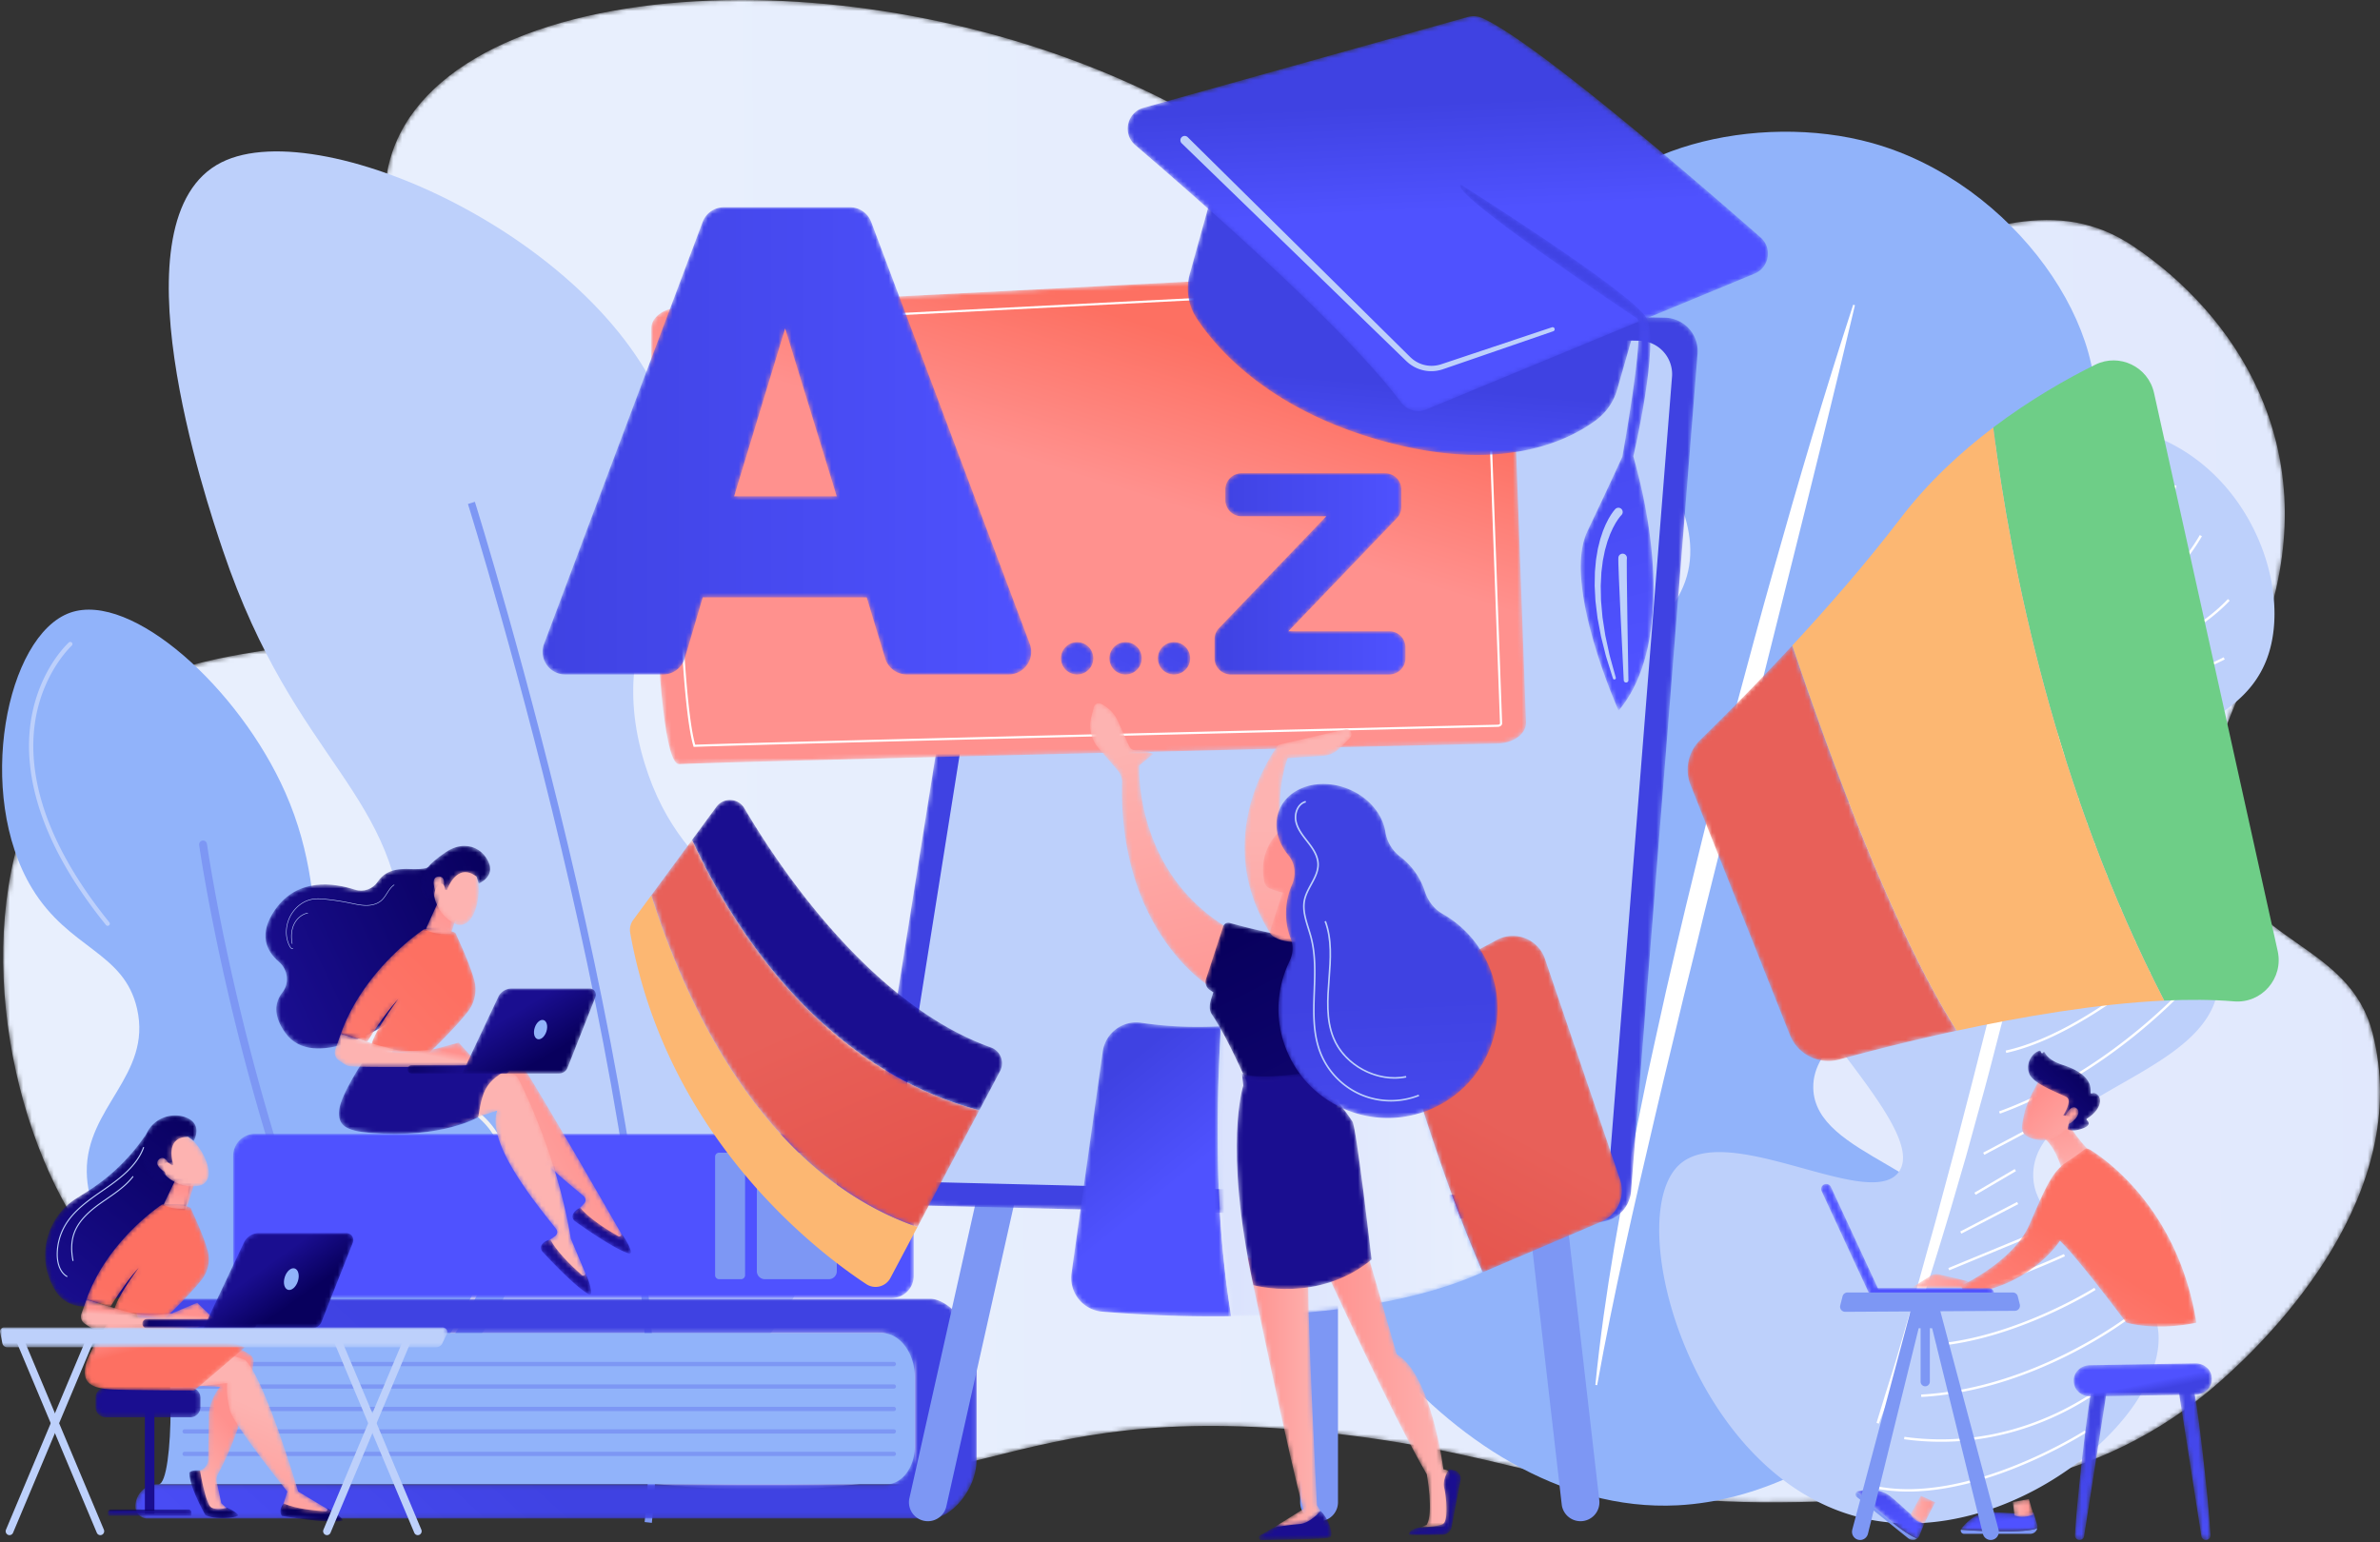 <svg width="540" height="350" xmlns="http://www.w3.org/2000/svg" xmlns:xlink="http://www.w3.org/1999/xlink">
    <rect width="100%" height="100%" fill="#333333" stroke="none"/>
    <defs>
        <path d="M167.36 0c-36.616.038-67.322 10.516-77.33 30.381-15.584 30.938 27.586 67.696 9.242 98.388-16.654 27.863-58.897 8.718-84.162 39.32-21.635 26.204-18.06 73.428-1.728 103.985 29.73 55.627 105.018 62.158 139.292 65.132 33.541 2.91 51.983-1.725 70.474-6.36 19.718-4.942 39.493-9.884 77.697-5.679 46.15 5.08 57.875 16.76 106.612 15.697 32.552-.709 64.464-1.86 92.556-24.847 5.681-4.65 39.23-33.124 39.272-68.134v-.125c0-4.345-.527-8.791-1.682-13.303-5.258-20.534-28.552-20.019-35.487-41.68-5.68-17.744 4.858-30.924 11.573-51.81 12.972-40.35-7.873-69.96-30.34-85.06-17.277-11.61-34.64-4.019-57.008 3.573-21.527 7.306-47.69 14.612-82.878 4.802C313.4 55.9 310.004 48.51 270.097 26.211 238.431 8.518 200.727.036 167.763 0h-.403z" id="a"/>
        <path d="M1.81 0C.81 0 0 .81 0 1.81a5.957 5.957 0 0 0 5.957 5.956H169.26c4.183 0 7.574 4.492 7.574 10.033v15.718c0 4.747-2.905 8.595-6.489 8.595H5.018A5.018 5.018 0 0 0 0 47.129a2.749 2.749 0 0 0 2.749 2.749h177.962c3.859 0 10.168-6.068 10.168-13.552V14.374C190.879 6.435 184.38 0 180.287 0H1.81z" id="d"/>
        <path d="M5.011 0A5.011 5.011 0 0 0 0 5.012V32.26a5.011 5.011 0 0 0 5.011 5.01h144.385a5.011 5.011 0 0 0 5.012-5.01V5.01A5.011 5.011 0 0 0 149.396 0H5.011z" id="g"/>
        <path d="M30.261 6.4.096 195.88c-.722 4.538 2.72 8.673 7.314 8.785l157.57 3.843a7.592 7.592 0 0 0 7.755-6.99l15.087-190.026a7.594 7.594 0 0 0-7.394-8.192L37.936 0h-.178a7.593 7.593 0 0 0-7.497 6.4" id="j"/>
        <path d="M7.155 6.63.076 56.892c-.617 4.38 2.572 8.383 6.98 8.75 6.815.569 17.338 1.197 29.239 1.025C32.06 40.928 33.177 14.817 33.964.872c-5.968.321-12.03.119-18.066-.786A7.721 7.721 0 0 0 14.754 0c-3.766 0-7.057 2.787-7.599 6.63" id="m"/>
        <path d="M.747 8.236c-.788 13.946-1.904 40.057 2.33 65.795 18.048-.26 39.266-2.36 55.542-9.305l1.558-.665C50.527 42.152 41.754 11.801 38.491 0 27.37 4.07 14.306 7.507.747 8.236" id="p"/>
        <path d="M24.79.956C18.983 4.158 10.33 8.482 0 12.262c3.264 11.802 12.037 42.153 21.687 64.062L48.56 64.858a7.703 7.703 0 0 0 4.27-9.568L35.787 5.228C34.68 1.975 31.655 0 28.486 0a7.628 7.628 0 0 0-3.695.956" id="s"/>
        <path d="M5.527 1.556 0 9.073c8.856 19.142 28.82 51.667 65.172 61.35l4.72-8.907c1.093-2.06.09-4.597-2.105-5.38C40.177 46.276 19.23 14.381 11.885 1.88A3.784 3.784 0 0 0 8.598 0c-1.15 0-2.303.512-3.07 1.556" id="v"/>
        <path d="M0 12.565c7.459 23.546 24.91 62.987 60.386 75.252L74.411 61.35C38.058 51.667 18.095 19.143 9.239 0L0 12.565z" id="y"/>
        <path d="M2.841 21.451A9.406 9.406 0 0 0 .666 31.664l22.522 56.678a9.411 9.411 0 0 0 11.24 5.6A505.313 505.313 0 0 1 61.07 87.41C47.02 65.312 32.791 26.886 23.75 0A595.955 595.955 0 0 1 2.841 21.451" id="B"/>
        <path d="M188.195.012 6.155 9.28C2.73 9.455.022 11.507.013 13.94c-.078 19.676.003 99.406 6.37 98.933 6.444-.479 152.751-3.92 185.705-4.69 3.596-.084 6.476-2.253 6.383-4.802l-3.616-99.095C194.767 1.866 192.022 0 188.66 0c-.154 0-.31.004-.466.012" id="E"/>
        <path d="M41.13 0a5.144 5.144 0 0 0-4.814 3.334L.334 99.068c-1.265 3.363 1.221 6.954 4.815 6.954h22.177a5.144 5.144 0 0 0 4.933-3.688l4.079-13.814h37.194l4.198 13.85a5.144 5.144 0 0 0 4.922 3.652h23.064c3.593 0 6.079-3.59 4.815-6.954L74.557 3.335A5.144 5.144 0 0 0 69.742 0H41.131zm13.904 27.482 11.702 38.113H43.454l11.58-38.113z" id="H"/>
        <path d="M6.132 0A3.672 3.672 0 0 0 2.46 3.672v2.403a3.672 3.672 0 0 0 3.672 3.672h19.227L1.022 35.119A3.673 3.673 0 0 0 0 37.661v4.32a3.672 3.672 0 0 0 3.672 3.67h35.973a3.672 3.672 0 0 0 3.671-3.67v-2.467a3.672 3.672 0 0 0-3.671-3.671h-22.89L41.36 10.189a3.672 3.672 0 0 0 1.022-2.541V3.672A3.672 3.672 0 0 0 38.71 0H6.132z" id="K"/>
        <path d="M0 3.663a3.663 3.663 0 0 0 7.326 0 3.663 3.663 0 0 0-7.326 0" id="N"/>
        <path d="M0 3.663a3.663 3.663 0 0 0 7.326 0 3.663 3.663 0 0 0-7.326 0" id="Q"/>
        <path d="M0 3.663a3.663 3.663 0 0 0 7.326 0 3.663 3.663 0 0 0-7.326 0" id="T"/>
        <path d="M22.84.032 7.657 3.55s-18.885 24.18 2.662 48.772l8.1-.755S2.826 26.529 9.771 6.571l7.988-.534a6.015 6.015 0 0 0 3.877-1.772l2.28-2.306c.742-.749.164-1.959-.8-1.959-.088 0-.18.01-.276.032" id="W"/>
        <path d="M0 6.38s15.301 33.35 23.329 47.162c0 0 1.594 8.692 0 11.425l-1.359.604 6.342-.19s.563-11.69.123-12.343c-.44-.653-1.32-.61-1.32-.61s-2.719-21.544-10.594-26.141L8.889 0 0 6.38z" id="Z"/>
        <path d="M8.031 4.316c.51 2.093.964 7.515-.325 8.147-1.29.632-4.998.742-4.998.742S.085 13.465 0 14.843c-.01.152 4.952.083 7.647.034a2.144 2.144 0 0 0 2.056-1.69l2.035-10.694A1.923 1.923 0 0 0 10.278.26L9.142 0S7.52 2.223 8.032 4.316" id="ac"/>
        <path d="M4.8 3 .285 5.574c-.498.284-.298 1.04.27 1.046h.013c4.51-.045 14.616-.188 15.514-.561 1.16-.483-.422-4.649-2.087-6.059L4.8 3z" id="af"/>
        <path d="m12.685 57.165-6.617 4.152s3.316-.564 5.775-.742c2.458-.178 4.72-3 4.72-3l-.792-1.265S13.29 8.737 13.895 3.335L0 0s9.888 47.834 12.685 57.165" id="ai"/>
        <path d="M.808.902.234 3.195a7.824 7.824 0 0 0 1.664 7.008l4.36 5.057c.648.753.982 1.722.96 2.716C6.488 51.76 26.972 64.15 26.972 64.15l5.454-12.44c-22.654-12.714-21.29-37.597-21.29-37.597l3.223-2.66-2.28-.652a4.127 4.127 0 0 0-1.323-.144c-1.36.064-1.615-.23-2.315-1.794l-2.14-4.785A8.004 8.004 0 0 0 3.015.426L2.559.162a1.19 1.19 0 0 0-1.75.74" id="al"/>
        <path d="M4.016.816.108 12.772c-.304.93.05 1.951.865 2.494l.802.534c-.584 1.732-1.35 3.534-.32 5.044 3.563 5.23 8.08 15.721 8.08 15.721l16.047.072-.392-4.53 4.922-27.773c-8.016.138-20.856-3.24-24.646-4.29a1.195 1.195 0 0 0-1.45.773" id="ao"/>
        <path d="M1.165.556 1.481 3.3S-3.054 16.88 3.748 48.6c0 0 14.732 4.173 26.84-5.813 0 0-3.416-29.938-4.349-31.332-4.646-6.946-7.742-8.456-7.742-8.456L18.357 0S5.407 2.341 1.165.556" id="ar"/>
        <path d="M0 10.284c2.49 3.284 10.136 1.741 10.136 1.741L8.23.443 3.35 0S-.055 10.21 0 10.284" id="au"/>
        <path d="M8.56.498C8.237.701-1.864 4.875.306 15.362c.128.62.542 1.145 1.12 1.402 1.482.661 4.673 1.794 8.49 1.406 5.291-.538 8.759-9.771 8.611-12.459C18.404 3.488 13.87.001 10.481 0c-.707 0-1.363.152-1.92.498" id="ax"/>
        <path d="M.657 5.88C-.75 9.271.177 13.144 2.73 16.2c1.56 1.866 1.76 4.468.786 6.697a16.064 16.064 0 0 0-1.347 6.457c0 2.044.387 3.995 1.085 5.792.641 1.653.48 3.49-.295 5.084-3.086 6.356-3.452 13.967-.352 20.91 5.582 12.495 20.27 18.086 32.807 12.486 12.537-5.6 18.176-20.268 12.594-32.765A24.604 24.604 0 0 0 37.7 29.481c-1.952-1.113-3.339-2.954-4.029-5.093a16.168 16.168 0 0 0-5.575-7.875 8.876 8.876 0 0 1-3.394-5.68c-.624-3.942-3.709-7.751-8.311-9.66A15.051 15.051 0 0 0 10.636 0C6.163 0 2.206 2.149.657 5.88" id="aA"/>
        <path d="M.452 25.488a12.376 12.376 0 0 0 1.61 10.158c4.987 7.511 17.182 21.077 43.037 27.996 26.26 7.028 41.125-.202 47.523-4.966 2.316-1.725 4-4.161 4.796-6.937l7.742-26.993L7.525 0 .452 25.488z" id="aD"/>
        <path d="M77.142.184 3.595 20.787c-3.787 1.06-4.86 5.915-1.872 8.471 14.58 12.469 47.712 41.51 60.262 58.378a4.91 4.91 0 0 0 5.818 1.6l74.417-30.804c3.366-1.394 4.103-5.835 1.366-8.239C129.148 37.518 92.406 5.781 80.463.423A4.85 4.85 0 0 0 78.478 0a4.95 4.95 0 0 0-1.336.184" id="aG"/>
        <path d="M40.292 30.494c1.588 3.915-3.435 31.297-3.435 31.297s-2.214 4.94-7.956 16.99c-5.743 12.049 7.112 40.637 7.112 40.637 10.426-12.35 9.512-35.958 3.34-57.698 0 0 6.015-25.686 3.026-31.337C39.392 24.733.182 0 .182 0c-3.328 1.566 40.11 30.494 40.11 30.494" id="aJ"/>
        <path d="m0 .76 5.18 33.194c.08.508.517.884 1.032.884.597 0 1.074-.498 1.044-1.094C6.813 24.927 3.981 1.054 3.268 0L0 .76z" id="aM"/>
        <path d="M.001 33.744a1.045 1.045 0 0 0 2.076.21L7.257.759 3.99 0C3.276 1.054.444 24.927.001 33.744" id="aP"/>
        <path d="M27.566 0 3.613.43C1.537.467-.097 2.087.004 4.01l.013.239C.113 6.092 1.773 7.53 3.764 7.497l23.943-.407c2.02-.034 3.634-1.57 3.617-3.443l-.002-.26C31.304 1.507 29.656 0 27.638 0h-.072" id="aS"/>
        <path d="M.123 3.72A.716.716 0 0 0 0 3.978c1.717.138 5.362.372 10.354.372 4.257 0 6.14-.365 6.982-.698a1.6 1.6 0 0 0-.026-.832L16.47.029C12.9.563 11.299.065 6.709 0L6.619 0C3.532 0 1.26 2.27.124 3.72" id="aV"/>
        <path d="M0 .675.396 3.72c2.013.836 4.301-.206 4.301-.206L3.664 0 0 .675z" id="aY"/>
        <path id="bb" d="M0 0h14.017v10.948H0z"/>
        <path d="M.256.32A.71.71 0 0 0 0 .44c1.252 1.182 3.948 3.647 7.84 6.774 3.317 2.667 5.013 3.563 5.877 3.832.213-.166.388-.388.499-.662l1.083-2.691c-3.115-1.82-4.052-3.21-7.591-6.136C6.252.354 4.5 0 2.942 0 1.916 0 .973.154.256.32" id="bd"/>
        <path d="M1.57 4.541c-5.226 2.461 4.267 36.95 4.267 36.95s1.423.685 4.59-.3c0 0-3.248-25.45-.831-30.97l27.59-4.513L32.28 0S6.798 2.08 1.57 4.541" id="bg"/>
        <path d="M0 4.178c.521 1.617 3.076 2.17 3.076 2.17S5.37 1.72 5.608 1.503L2.299 0 0 4.178z" id="bi"/>
        <path d="M47.414.213 21.74 6.776a6.787 6.787 0 0 0-4.125 3.059L.076 39.786a.555.555 0 0 0 .182.749l2.408 1.521a1.364 1.364 0 0 0 1.687-.184c16.913-16.778 20.373-25.186 21.08-27.924a1.445 1.445 0 0 1 1.335-1.086l30.124-1.374c3.667-.183 6.62-3.163 6.666-6.834C63.592 1.998 62.762 0 62.762 0L47.414.213z" id="bl"/>
        <path d="M0 4.455c3.501 1.769 5.034 7.809 5.034 7.809l6.8-3.795C8.544 5.705 5.317 0 5.317 0L0 4.455z" id="bn"/>
        <path d="M27.939.233c-.641.51-1.882 1.444-3.954 2.81C20.66 5.24 19.19 8.828 15.534 17.24 11.877 25.652 0 31.127 0 31.127l.832 1.86c14.92-1.5 21.622-12.076 21.622-12.076 4.202 3.974 15.064 18.575 15.064 18.575 7.762 1.982 15.894 0 15.894 0C49.298 13.684 32.687 2.307 29.157.156a1.067 1.067 0 0 0-1.218.077" id="bq"/>
        <path d="M4.384.363 0 3.121l12.107-.02.847-1.412-1.68-.447L6.177.06a2.364 2.364 0 0 0-1.792.302" id="bt"/>
        <path d="M.528 8.095c-.544 2.88-1.417 4.682 1.862 5.709 3.28 1.027 6.327-.273 8.24-2.963 0 0 2.987-4.139 2.689-6.034C13.02 2.91 4.209 0 4.209 0S1.071 5.213.528 8.095" id="bw"/>
        <path d="M2.598.009C.81.539-.673 3.079.318 5.327c1.028 2.332 6.95 4.374 8.403 5.207 1.453.832-.768 4.188-.768 4.188l.425.055.904.12a.23.23 0 0 1 .196.272l-.491 2.515a.23.23 0 0 0 .141.259c.385.154 1.429.397 3.34-.321 1.869-.704 1.287-1.492.874-1.846-.117-.1-.094-.286.037-.367 2.762-1.712 3.554-4.13 2.543-5.237-.581-.636-1.082-.613-1.413-.466a.23.23 0 0 1-.328-.234c.31-2.87-2.207-4.908-6.248-6.218C5.086 2.331 4.136 1.138 3.82.44c-.08-.178-.338-.17-.417.01a.23.23 0 0 1-.426-.013L2.871.153A.232.232 0 0 0 2.657 0c-.02 0-.04.003-.06.009" id="bz"/>
        <path d="M0 2.468.203 4.07c1.29.035 4.088-2.615 2.634-3.815C2.62.076 2.404 0 2.195 0 1 0 0 2.468 0 2.468" id="bC"/>
        <path d="M0 1.154c0 .639.517 1.157 1.156 1.157l25.864.026.06-.001a1.156 1.156 0 0 0-.057-2.31L1.16 0h-.02C.51 0 0 .523 0 1.154" id="bF"/>
        <path d="M.67.107c-.58.269-.831.957-.562 1.536l10.883 23.464a1.15 1.15 0 0 0 1.535.564c.58-.269.83-.956.561-1.536L2.205.672A1.159 1.159 0 0 0 1.155 0a1.15 1.15 0 0 0-.486.107" id="bI"/>
        <path d="M.653 0A.654.654 0 0 0 0 .654v.754h18.942V.654A.654.654 0 0 0 18.288 0H.653z" id="bM"/>
        <path d="M2.326 0A2.332 2.332 0 0 0 0 2.326v2.103a2.332 2.332 0 0 0 2.326 2.325H21.49a2.332 2.332 0 0 0 2.325-2.325V2.326A2.332 2.332 0 0 0 21.49 0H2.326z" id="bP"/>
        <path d="m0 9.838 7.774.378s-2.709 2.892-2.57 7.084l-.163 9.41a2.622 2.622 0 0 1-1.831 2.455l-1.386.438 3.241 8.771h4.868l-1.89-1.772-1.02-4.742a2.729 2.729 0 0 1 .263-1.872c5.866-10.834 7.645-21.926 8.077-25.353a1.801 1.801 0 0 0-.795-1.721C10.955.498 7.742 0 7.742 0L0 9.838z" id="bS"/>
        <path d="M0 .538c0 3.272 3.652 9.626 3.652 9.626 2.635 1.27 7.85.504 7.406-.076-.653-.857-2.48-1.614-2.48-1.614s-2.327.758-3.622-.085S2.434.022 2.434.022A8.64 8.64 0 0 0 1.835 0C.235 0 0 .538 0 .538" id="bV"/>
        <path d="M0 9.146c.041-.071 8.37-1.001 8.37-1.001s-.272 2.532.58 6.018c.851 3.486 13.08 18.59 13.08 18.59l-1.282 4.065c3.964 1.38 7.864 1.601 11.701.703l-7.946-4.768S17.066 7.409 12.511 2.888L4.162 0 0 9.146z" id="bY"/>
        <path d="M.054 10.393c-.393 3.256 1.315 4.579 6.35 4.797 5.035.218 18.476.215 18.476.215L36.353 5.6s-8.36-2.983-10.534-3.827C23.645.93 5.247 0 5.247 0S.448 7.137.054 10.393" id="cb"/>
        <path d="M.323 2.825S11.26 4.763 14.228 3.883c0 0-.617-1.407-3.96-3.008l.247.19c.312.239.129.738-.264.716C8.048 1.655 3.489 1.25.771 0c0 0-1.38 1.337-.448 2.825" id="ce"/>
        <path d="M22.43 1.29A44.795 44.795 0 0 1 9.515 13.608l-2.386 1.5C.002 19.589-2.14 28.999 2.344 36.12a7.572 7.572 0 0 0 8.544 3.23l16.852-4.957s5.915-24.316 5.915-24.973L23.329 0l-.898 1.29z" id="ch"/>
        <path d="M17.174 0S4.844 8.002 0 21.557l5.44 1.694s3.22-5.4 6.4-8.835c0 0-5.503 7.271-5.697 10.248l11.695 1.208s5.588-5.32 8.339-8.845a7.478 7.478 0 0 0 1.266-6.73c-1.256-4.23-3.488-8.613-3.691-9.295C23.464.037 18.107 0 17.28 0h-.107" id="ck"/>
        <path d="M0 5.781c1.628 1.113 5.086.927 5.214.815.128-.113 1.764-5.534 1.83-5.752L2.761 0 0 5.781z" id="cn"/>
        <path d="M1.165 9.669c2.978 2.756 5.794 2.797 7.677 2.527s3.382-2.24 1.375-6.507C8.21 1.423 5.257.177 5.257.177A2.548 2.548 0 0 0 4.335 0c-3.4 0-5.906 7.137-3.17 9.669" id="cq"/>
        <path d="M.695 4.966c-1.418 4.49-.588 7.389 1.771 9.537 2.36 2.148 3.332-.288 3.332-.288s-1.284-2.008-.761-3.083c.523-1.075 1.73.222 1.73.222l.345-.179S4.885 4.934 10.42 4.86l1.302.91s2.03-3.46-1.302-5.113A6.557 6.557 0 0 0 7.513 0C4.695 0 1.737 1.67.695 4.966" id="ct"/>
        <path d="M.442.301c-1.502 1.28 1.22 2.97 2.287 3.517l.342-1.582S2.287 0 1.156 0C.93 0 .692.089.442.301" id="cw"/>
        <path d="M.112 3.246A1.954 1.954 0 0 0 .826 5.49c.632.45 1.374.943 1.846 1.15.963.421 23.737-.291 23.737-.291l4.073-1.64L26.376.753l-5.68 2.4s-5.653.876-8.888 0l-3.236-.876L1.26 0 .112 3.246z" id="cz"/>
        <path d="M24.881 0 1.065.026a1.066 1.066 0 0 0-.052 2.13.794.794 0 0 0 .054.002l23.817-.026c.588 0 1.065-.478 1.064-1.067A1.06 1.06 0 0 0 24.9 0h-.019" id="cC"/>
        <path d="M12.589 0a3.78 3.78 0 0 0-3.42 2.168L0 21.61h24.649c.943 0 1.79-.576 2.136-1.453l7.11-17.992A1.584 1.584 0 0 0 32.424 0H12.589z" id="cF"/>
        <path id="cI" d="M0 0h101.498v4.51H0z"/>
        <path d="M33.778 1.104c-2.12-.041-6.05-.504-8.27 2.812-1.147 1.712-3.235 2.493-5.194 1.855-4.88-1.589-13.046-2.755-18.127 4.547-3.878 5.573-1.965 9.391.85 11.798 2.067 1.768 2.478 4.852.8 6.993-1.608 2.053-2.257 5.038.647 9.12 6.51 9.15 23.311-2.152 23.311-2.152l15.689-26.61L37.584 0s-.004 1.177-3.806 1.104" id="cK"/>
        <path d="M12.65.015 6.833.71 0 15.492l11.384-6.63c-1.126 7.79 13.499 19.37 18.514 23.594.51.429.551 1.196.091 1.678l-2.002 2.096c3.288 3.332 7.08 5.472 11.362 6.461l-1.055-1.947c-.04-.015-20.879-36.51-23.695-39.945A2.182 2.182 0 0 0 12.911 0c-.087 0-.174.005-.26.015" id="cN"/>
        <path d="M.077 1.551c-.206.545.017 1.162.49 1.501 2.104 1.507 9.046 6.375 12.25 7.328a.362.362 0 0 0 .452-.427c-.164-.744-.696-2.23-2.409-4.405l.154.31c.194.394-.234.804-.616.588C8.255 5.236 3.89 2.589 1.788 0c0 0-1.278.413-1.71 1.551" id="cQ"/>
        <path d="m0 13.094 12.49-4.188c-2.68 7.401 9.3 21.7 13.357 26.852a1.152 1.152 0 0 1-.25 1.661l-2.386 1.648c2.545 3.929 5.827 6.792 9.82 8.627l-.64-2.12c-.035-.023-3.162-7.556-3.196-7.578C26.328 20.542 19.333 5.593 17.27 1.66A2.184 2.184 0 0 0 15.52.498L9.684 0 0 13.094z" id="cT"/>
        <path d="M.187 1.173c-.313.491-.22 1.14.176 1.568 1.756 1.903 7.568 8.075 10.512 9.656a.362.362 0 0 0 .53-.326c-.01-.762-.23-2.325-1.467-4.802l.087.335c.111.425-.39.74-.722.45C7.45 6.438 3.713 2.962 2.176 0c0 0-1.335.146-1.989 1.173" id="cW"/>
        <path d="M5.773.231S.493 8.085.059 11.667c-.433 3.583 1.46 4.821 6.987 5.278 16.446 1.36 24.553-3.569 24.553-3.569C32.724 6.203 33.524 4.378 42.92.478c0 0-11.884.943-14.276.015C27.662.113 23.63 0 19.217 0 12.885 0 5.773.231 5.773.231" id="cZ"/>
        <path d="M18.897 0S5.33 8.805 0 23.72l5.986 1.863s3.542-5.942 7.042-9.72c0 0-6.056 8-6.27 11.275l12.87 1.33s6.148-5.855 9.174-9.733a8.229 8.229 0 0 0 1.394-7.405c-1.382-4.655-3.838-9.477-4.062-10.227C25.817.04 19.912 0 19.012 0h-.115" id="dc"/>
        <path d="M0 8.088c1.791 1.224 5.597 1.019 5.738.895.14-.124 1.94-6.089 2.012-6.328L3.656 0 0 8.088z" id="df"/>
        <path d="M.123 3.57a2.15 2.15 0 0 0 .786 2.471c.696.495 1.511 1.038 2.032 1.266 1.059.463 24.407.146 24.407.146l5.381-.395-4.62-5.027-5.336 1.437s-6.22.964-9.78 0l-3.561-.963L1.387 0 .123 3.57z" id="di"/>
        <path d="M22.2 0 .95.023a.951.951 0 0 0-.047 1.901l.05.002 21.25-.024a.95.95 0 0 0 .95-.952c0-.52-.42-.95-.936-.95h-.016" id="dl"/>
        <path d="M11.232 0a3.373 3.373 0 0 0-3.05 1.934L0 19.282h21.993a2.05 2.05 0 0 0 1.907-1.296l6.344-16.053A1.413 1.413 0 0 0 28.93 0H11.232z" id="do"/>
        <path d="M.041 6.458c.676 4.143 2.947 5.968 4.655 6.945 1.708.977 4.184.324 5.26-4.433 1.077-4.756-.538-7.652-.538-7.652C8.861.391 7.938 0 6.881 0 3.781 0-.463 3.368.041 6.458" id="dr"/>
        <path d="M5.653 1.471C1.64 4.231-.469 6.53.088 9.781c.559 3.254 2.901 1.886 2.901 1.886s.23-2.456 1.34-3c1.111-.545 1.27 1.28 1.27 1.28l.396.076s2.154-6.509 6.715-3.048l.483 1.57s3.858-1.53 2.19-4.998C14.33 1.353 12.321 0 9.972 0 8.607 0 7.128.457 5.653 1.471" id="du"/>
        <path d="M1.167.002C-.873.09.274 3.202.795 4.326L2.08 3.252S3.178 0 1.246 0c-.026 0-.052 0-.079.002" id="dx"/>
        <linearGradient x1="169.961%" y1="49.526%" x2="26.977%" y2="50.104%" id="b">
            <stop stop-color="#DAE2FD" offset="0%"/>
            <stop stop-color="#E8EFFD" offset="100%"/>
        </linearGradient>
        <linearGradient x1="40.313%" y1="52.285%" x2="-32.517%" y2="72.956%" id="e">
            <stop stop-color="#3F42E2" offset="0%"/>
            <stop stop-color="#4F52FF" offset="100%"/>
        </linearGradient>
        <linearGradient x1="50%" y1="-229.463%" x2="50%" y2="-113.028%" id="h">
            <stop stop-color="#3F42E2" offset="0%"/>
            <stop stop-color="#4F52FF" offset="100%"/>
        </linearGradient>
        <linearGradient x1="51.242%" y1="116.368%" x2="52.966%" y2="208.701%" id="k">
            <stop stop-color="#3F42E2" offset="0%"/>
            <stop stop-color="#4F52FF" offset="100%"/>
        </linearGradient>
        <linearGradient x1="34.546%" y1="14.003%" x2="55.018%" y2="59.438%" id="n">
            <stop stop-color="#3F42E2" offset="0%"/>
            <stop stop-color="#4F52FF" offset="100%"/>
        </linearGradient>
        <linearGradient x1="0%" y1="50%" x2="100%" y2="50%" id="q">
            <stop stop-color="#DAE2FD" offset="0%"/>
            <stop stop-color="#E8EFFD" offset="100%"/>
        </linearGradient>
        <linearGradient x1="8.112%" y1="156.909%" x2="46.867%" y2="55.377%" id="t">
            <stop stop-color="#E1463D" offset="0%"/>
            <stop stop-color="#E86059" offset="100%"/>
        </linearGradient>
        <linearGradient x1="61.319%" y1="-166.397%" x2="57.075%" y2="-85.658%" id="w">
            <stop stop-color="#08005D" offset="0%"/>
            <stop stop-color="#1A0E90" offset="100%"/>
        </linearGradient>
        <linearGradient x1="91.035%" y1="155.841%" x2="50.733%" y2="45.458%" id="z">
            <stop stop-color="#E1463D" offset="0%"/>
            <stop stop-color="#E86059" offset="100%"/>
        </linearGradient>
        <linearGradient x1="69.09%" y1="-68.474%" x2="60.18%" y2="-8.164%" id="C">
            <stop stop-color="#E1463D" offset="0%"/>
            <stop stop-color="#E86059" offset="100%"/>
        </linearGradient>
        <linearGradient x1="68.117%" y1="17.902%" x2="53.414%" y2="44.488%" id="F">
            <stop stop-color="#FD7062" offset="0%"/>
            <stop stop-color="#FF918E" offset="100%"/>
        </linearGradient>
        <linearGradient x1="0%" y1="50%" x2="100%" y2="50%" id="I">
            <stop stop-color="#3F42E2" offset="0%"/>
            <stop stop-color="#4F52FF" offset="100%"/>
        </linearGradient>
        <linearGradient x1="0%" y1="50%" x2="100%" y2="50%" id="L">
            <stop stop-color="#3F42E2" offset="0%"/>
            <stop stop-color="#4F52FF" offset="100%"/>
        </linearGradient>
        <linearGradient x1="242.4%" y1="-278.673%" x2="-100.112%" y2="306.433%" id="O">
            <stop stop-color="#3F42E2" offset="0%"/>
            <stop stop-color="#4F52FF" offset="100%"/>
        </linearGradient>
        <linearGradient x1="204.119%" y1="-213.28%" x2="-138.393%" y2="371.825%" id="R">
            <stop stop-color="#3F42E2" offset="0%"/>
            <stop stop-color="#4F52FF" offset="100%"/>
        </linearGradient>
        <linearGradient x1="165.843%" y1="-147.901%" x2="-176.681%" y2="437.244%" id="U">
            <stop stop-color="#3F42E2" offset="0%"/>
            <stop stop-color="#4F52FF" offset="100%"/>
        </linearGradient>
        <linearGradient x1="47.714%" y1="155.972%" x2="49.703%" y2="43.015%" id="X">
            <stop stop-color="#FF918E" offset="0%"/>
            <stop stop-color="#FDB3B1" offset="100%"/>
        </linearGradient>
        <linearGradient x1=".001%" y1="50%" x2="100%" y2="50%" id="aa">
            <stop stop-color="#FF918E" offset="0%"/>
            <stop stop-color="#FDB3B1" offset="100%"/>
        </linearGradient>
        <linearGradient x1="12.27%" y1="-679.358%" x2="28.062%" y2="-371.312%" id="ad">
            <stop stop-color="#08005D" offset="0%"/>
            <stop stop-color="#1A0E90" offset="100%"/>
        </linearGradient>
        <linearGradient x1="4.838%" y1="-223.425%" x2="22.997%" y2="-111.263%" id="ag">
            <stop stop-color="#08005D" offset="0%"/>
            <stop stop-color="#1A0E90" offset="100%"/>
        </linearGradient>
        <linearGradient x1="0%" y1="50%" x2="100%" y2="50%" id="aj">
            <stop stop-color="#FF918E" offset="0%"/>
            <stop stop-color="#FDB3B1" offset="100%"/>
        </linearGradient>
        <linearGradient x1="60.167%" y1="130.149%" x2="46.314%" y2="14.113%" id="am">
            <stop stop-color="#FF918E" offset="0%"/>
            <stop stop-color="#FDB3B1" offset="100%"/>
        </linearGradient>
        <linearGradient x1="37.227%" y1="-.275%" x2="173.603%" y2="328.363%" id="ap">
            <stop stop-color="#08005D" offset="0%"/>
            <stop stop-color="#1A0E90" offset="100%"/>
        </linearGradient>
        <linearGradient x1="66.206%" y1="-187.713%" x2="61.218%" y2="-113.095%" id="as">
            <stop stop-color="#08005D" offset="0%"/>
            <stop stop-color="#1A0E90" offset="100%"/>
        </linearGradient>
        <linearGradient x1="57.115%" y1="61.765%" x2=".285%" y2="252.005%" id="av">
            <stop stop-color="#FF918E" offset="0%"/>
            <stop stop-color="#FDB3B1" offset="100%"/>
        </linearGradient>
        <linearGradient x1="22.176%" y1="123.524%" x2="-24.251%" y2="248.758%" id="ay">
            <stop stop-color="#FF918E" offset="0%"/>
            <stop stop-color="#FDB3B1" offset="100%"/>
        </linearGradient>
        <linearGradient x1="50.029%" y1="61.833%" x2="52.642%" y2="146.059%" id="aB">
            <stop stop-color="#3F42E2" offset="0%"/>
            <stop stop-color="#4F52FF" offset="100%"/>
        </linearGradient>
        <linearGradient x1="46.896%" y1="71.487%" x2="43.101%" y2="102.712%" id="aE">
            <stop stop-color="#3F42E2" offset="0%"/>
            <stop stop-color="#4F52FF" offset="100%"/>
        </linearGradient>
        <linearGradient x1="48.04%" y1="21.84%" x2="50.101%" y2="49.168%" id="aH">
            <stop stop-color="#3F42E2" offset="0%"/>
            <stop stop-color="#4F52FF" offset="100%"/>
        </linearGradient>
        <linearGradient x1="49.171%" y1="7.274%" x2="58.623%" y2="94.993%" id="aK">
            <stop stop-color="#3F42E2" offset="0%"/>
            <stop stop-color="#4F52FF" offset="100%"/>
        </linearGradient>
        <linearGradient x1="44.663%" y1="-13.007%" x2="59.362%" y2="146.676%" id="aN">
            <stop stop-color="#3F42E2" offset="0%"/>
            <stop stop-color="#4F52FF" offset="100%"/>
        </linearGradient>
        <linearGradient x1="46.577%" y1="12.727%" x2="61.276%" y2="172.41%" id="aQ">
            <stop stop-color="#3F42E2" offset="0%"/>
            <stop stop-color="#4F52FF" offset="100%"/>
        </linearGradient>
        <linearGradient x1="69.708%" y1="72.625%" x2="55.941%" y2="56.807%" id="aT">
            <stop stop-color="#3F42E2" offset="0%"/>
            <stop stop-color="#4F52FF" offset="100%"/>
        </linearGradient>
        <linearGradient x1="22.784%" y1="4.953%" x2="50.079%" y2="52.148%" id="aW">
            <stop stop-color="#3F42E2" offset="0%"/>
            <stop stop-color="#4F52FF" offset="100%"/>
        </linearGradient>
        <linearGradient x1="100.001%" y1="50.001%" x2="-.001%" y2="50.001%" id="aZ">
            <stop stop-color="#FF918E" offset="0%"/>
            <stop stop-color="#FDB3B1" offset="100%"/>
        </linearGradient>
        <linearGradient x1="26.637%" y1="-73.429%" x2="57.644%" y2="81.26%" id="be">
            <stop stop-color="#3F42E2" offset="0%"/>
            <stop stop-color="#4F52FF" offset="100%"/>
        </linearGradient>
        <linearGradient x1="100%" y1="49.999%" x2="-.004%" y2="49.999%" id="bj">
            <stop stop-color="#FF918E" offset="0%"/>
            <stop stop-color="#FDB3B1" offset="100%"/>
        </linearGradient>
        <linearGradient x1="34.998%" y1="-14.905%" x2="65.086%" y2="120.663%" id="bo">
            <stop stop-color="#FF918E" offset="0%"/>
            <stop stop-color="#FDB3B1" offset="100%"/>
        </linearGradient>
        <linearGradient x1="58.373%" y1="61.01%" x2="1.36%" y2="131.747%" id="br">
            <stop stop-color="#FD7062" offset="0%"/>
            <stop stop-color="#FF918E" offset="100%"/>
        </linearGradient>
        <linearGradient x1="100.001%" y1="50.003%" x2="0%" y2="50.003%" id="bu">
            <stop stop-color="#FF918E" offset="0%"/>
            <stop stop-color="#FDB3B1" offset="100%"/>
        </linearGradient>
        <linearGradient x1="25.982%" y1="33.922%" x2="108.379%" y2="121.127%" id="bx">
            <stop stop-color="#FF918E" offset="0%"/>
            <stop stop-color="#FDB3B1" offset="100%"/>
        </linearGradient>
        <linearGradient x1="71.306%" y1="21.691%" x2="-1.327%" y2="101.224%" id="bA">
            <stop stop-color="#08005D" offset="0%"/>
            <stop stop-color="#1A0E90" offset="100%"/>
        </linearGradient>
        <linearGradient x1="-70.32%" y1="-94.962%" x2="172.131%" y2="208.315%" id="bD">
            <stop stop-color="#FF918E" offset="0%"/>
            <stop stop-color="#FDB3B1" offset="100%"/>
        </linearGradient>
        <linearGradient x1="9930.765%" y1="-822.965%" x2="9768.261%" y2="-808.608%" id="bG">
            <stop stop-color="#3F42E2" offset="0%"/>
            <stop stop-color="#4F52FF" offset="100%"/>
        </linearGradient>
        <linearGradient x1="-7619.692%" y1="-4891.192%" x2="-7493.523%" y2="-4809.908%" id="bJ">
            <stop stop-color="#3F42E2" offset="0%"/>
            <stop stop-color="#4F52FF" offset="100%"/>
        </linearGradient>
        <linearGradient x1="49.712%" y1="-342.286%" x2="49.86%" y2="-140.767%" id="bL">
            <stop stop-color="#08005D" offset="0%"/>
            <stop stop-color="#1A0E90" offset="100%"/>
        </linearGradient>
        <linearGradient x1="45.663%" y1="9.511%" x2="47.638%" y2="28.005%" id="bN">
            <stop stop-color="#08005D" offset="0%"/>
            <stop stop-color="#1A0E90" offset="100%"/>
        </linearGradient>
        <linearGradient x1="47.395%" y1="-43.112%" x2="48.965%" y2="13.015%" id="bQ">
            <stop stop-color="#08005D" offset="0%"/>
            <stop stop-color="#1A0E90" offset="100%"/>
        </linearGradient>
        <linearGradient x1="53.934%" y1="44.202%" x2="29.715%" y2="95.543%" id="bT">
            <stop stop-color="#FF918E" offset="0%"/>
            <stop stop-color="#FDB3B1" offset="100%"/>
        </linearGradient>
        <linearGradient x1="98.81%" y1="417.125%" x2="139.303%" y2="721.063%" id="bW">
            <stop stop-color="#08005D" offset="0%"/>
            <stop stop-color="#1A0E90" offset="100%"/>
        </linearGradient>
        <linearGradient x1="29.195%" y1="120.16%" x2="57.687%" y2="39.564%" id="bZ">
            <stop stop-color="#FF918E" offset="0%"/>
            <stop stop-color="#FDB3B1" offset="100%"/>
        </linearGradient>
        <linearGradient x1="40.316%" y1="36.066%" x2="24.28%" y2="11.008%" id="cc">
            <stop stop-color="#FD7062" offset="0%"/>
            <stop stop-color="#FF918E" offset="100%"/>
        </linearGradient>
        <linearGradient x1="81.016%" y1="120.398%" x2="112.565%" y2="190.309%" id="cf">
            <stop stop-color="#08005D" offset="0%"/>
            <stop stop-color="#1A0E90" offset="100%"/>
        </linearGradient>
        <linearGradient x1="101.464%" y1="-9.892%" x2="18.263%" y2="107.577%" id="ci">
            <stop stop-color="#08005D" offset="0%"/>
            <stop stop-color="#1A0E90" offset="100%"/>
        </linearGradient>
        <linearGradient x1="40.454%" y1="85.207%" x2="-21.672%" y2="211.256%" id="cl">
            <stop stop-color="#FD7062" offset="0%"/>
            <stop stop-color="#FF918E" offset="100%"/>
        </linearGradient>
        <linearGradient x1="53.392%" y1="28.527%" x2="32.147%" y2="160.66%" id="co">
            <stop stop-color="#FF918E" offset="0%"/>
            <stop stop-color="#FDB3B1" offset="100%"/>
        </linearGradient>
        <linearGradient x1="610.566%" y1="-2064.695%" x2="588.481%" y2="-1980.915%" id="cr">
            <stop stop-color="#FF918E" offset="0%"/>
            <stop stop-color="#FDB3B1" offset="100%"/>
        </linearGradient>
        <linearGradient x1="92.472%" y1="-26.198%" x2="-110.028%" y2="276.531%" id="cu">
            <stop stop-color="#08005D" offset="0%"/>
            <stop stop-color="#1A0E90" offset="100%"/>
        </linearGradient>
        <linearGradient x1="1657.692%" y1="-6838.103%" x2="1594.663%" y2="-6568.145%" id="cx">
            <stop stop-color="#FF918E" offset="0%"/>
            <stop stop-color="#FDB3B1" offset="100%"/>
        </linearGradient>
        <linearGradient x1="52.718%" y1="41.248%" x2="47.81%" y2="58.217%" id="cA">
            <stop stop-color="#FF918E" offset="0%"/>
            <stop stop-color="#FDB3B1" offset="100%"/>
        </linearGradient>
        <linearGradient x1="-11.669%" y1="48.317%" x2="61.191%" y2="50.305%" id="cD">
            <stop stop-color="#08005D" offset="0%"/>
            <stop stop-color="#1A0E90" offset="100%"/>
        </linearGradient>
        <linearGradient x1="66.517%" y1="65.701%" x2="37.185%" y2="39.606%" id="cG">
            <stop stop-color="#08005D" offset="0%"/>
            <stop stop-color="#1A0E90" offset="100%"/>
        </linearGradient>
        <linearGradient x1="117.445%" y1="12.124%" x2="7.2%" y2="66.87%" id="cL">
            <stop stop-color="#08005D" offset="0%"/>
            <stop stop-color="#1A0E90" offset="100%"/>
        </linearGradient>
        <linearGradient x1="79.469%" y1="37.149%" x2="8.533%" y2="81.077%" id="cO">
            <stop stop-color="#FF918E" offset="0%"/>
            <stop stop-color="#FDB3B1" offset="100%"/>
        </linearGradient>
        <linearGradient x1="-7135.233%" y1="9386.743%" x2="-6879.801%" y2="9054.966%" id="cR">
            <stop stop-color="#08005D" offset="0%"/>
            <stop stop-color="#1A0E90" offset="100%"/>
        </linearGradient>
        <linearGradient x1="51.952%" y1="-53.223%" x2="51.227%" y2="-9.824%" id="cU">
            <stop stop-color="#FF918E" offset="0%"/>
            <stop stop-color="#FDB3B1" offset="100%"/>
        </linearGradient>
        <linearGradient x1="-12813.926%" y1="15227.811%" x2="-12485.178%" y2="14840.042%" id="cX">
            <stop stop-color="#08005D" offset="0%"/>
            <stop stop-color="#1A0E90" offset="100%"/>
        </linearGradient>
        <linearGradient x1="-875.851%" y1="941.78%" x2="-835.761%" y2="903.051%" id="da">
            <stop stop-color="#08005D" offset="0%"/>
            <stop stop-color="#1A0E90" offset="100%"/>
        </linearGradient>
        <linearGradient x1="74.007%" y1="38.748%" x2="-179.624%" y2="266.818%" id="dd">
            <stop stop-color="#FD7062" offset="0%"/>
            <stop stop-color="#FF918E" offset="100%"/>
        </linearGradient>
        <linearGradient x1="70.786%" y1="13.396%" x2="-13.64%" y2="238.659%" id="dg">
            <stop stop-color="#FF918E" offset="0%"/>
            <stop stop-color="#FDB3B1" offset="100%"/>
        </linearGradient>
        <linearGradient x1="61.572%" y1="37.365%" x2="50.143%" y2="51.092%" id="dj">
            <stop stop-color="#FF918E" offset="0%"/>
            <stop stop-color="#FDB3B1" offset="100%"/>
        </linearGradient>
        <linearGradient x1="-11.67%" y1="48.317%" x2="61.19%" y2="50.305%" id="dm">
            <stop stop-color="#08005D" offset="0%"/>
            <stop stop-color="#1A0E90" offset="100%"/>
        </linearGradient>
        <linearGradient x1="70.77%" y1="73.399%" x2="33.513%" y2="33.36%" id="dp">
            <stop stop-color="#08005D" offset="0%"/>
            <stop stop-color="#1A0E90" offset="100%"/>
        </linearGradient>
        <linearGradient x1="106.115%" y1="-139.491%" x2="67.152%" y2="-8.091%" id="ds">
            <stop stop-color="#FF918E" offset="0%"/>
            <stop stop-color="#FDB3B1" offset="100%"/>
        </linearGradient>
        <linearGradient x1="98.593%" y1="29.969%" x2="-218.297%" y2="153.783%" id="dv">
            <stop stop-color="#08005D" offset="0%"/>
            <stop stop-color="#1A0E90" offset="100%"/>
        </linearGradient>
        <linearGradient x1="178.505%" y1="-547.314%" x2="86.817%" y2="-128.384%" id="dy">
            <stop stop-color="#FF918E" offset="0%"/>
            <stop stop-color="#FDB3B1" offset="100%"/>
        </linearGradient>
    </defs>
    <g fill="none" fill-rule="evenodd">
        <g transform="translate(.715)">
            <mask id="c" fill="#fff">
                <use xlink:href="#a"/>
            </mask>
            <path d="M167.36 0c-36.616.038-67.322 10.516-77.33 30.381-15.584 30.938 27.586 67.696 9.242 98.388-16.654 27.863-58.897 8.718-84.162 39.32-21.635 26.204-18.06 73.428-1.728 103.985 29.73 55.627 105.018 62.158 139.292 65.132 33.541 2.91 51.983-1.725 70.474-6.36 19.718-4.942 39.493-9.884 77.697-5.679 46.15 5.08 57.875 16.76 106.612 15.697 32.552-.709 64.464-1.86 92.556-24.847 5.681-4.65 39.23-33.124 39.272-68.134v-.125c0-4.345-.527-8.791-1.682-13.303-5.258-20.534-28.552-20.019-35.487-41.68-5.68-17.744 4.858-30.924 11.573-51.81 12.972-40.35-7.873-69.96-30.34-85.06-17.277-11.61-34.64-4.019-57.008 3.573-21.527 7.306-47.69 14.612-82.878 4.802C313.4 55.9 310.004 48.51 270.097 26.211 238.431 8.518 200.727.036 167.763 0h-.403z" fill="url(#b)" mask="url(#c)"/>
        </g>
        <path d="M148.99 319.899c-23.502 4.248-53.997-15.92-64.122-38.392-10.42-23.126 7.694-33.238 6.942-65.587-.854-36.747-24.651-41.839-41.257-91.079-3.747-11.11-25.43-75.4-.299-88.002C73.49 25.188 139.959 56.113 152.28 97.07c8.786 29.202-16.426 42.01-6.063 76.02 9.093 29.842 31.512 29.853 40.645 58.637 11.118 35.043-7.016 82.595-37.873 88.173" fill="#BDD0FB"/>
        <path d="M147.9 345.575c4.38-39.693-6.776-100.59-16.906-144.687-10.968-47.743-23.127-86.625-23.249-87.013l-1.574.495c.122.386 12.264 39.217 23.218 86.899 10.1 43.969 21.225 104.665 16.87 144.125l1.641.18z" fill="#7D97F4"/>
        <path d="M98.192 312.47c21.809-11.893 28.604-51.444 15.842-64.015-8.623-8.495-20.583.837-32.456-7.913-15.16-11.171-4.574-32.95-16.851-60.705-10.448-23.62-34.855-45.696-48.782-40.809-14.578 5.116-21.627 41.164-8.69 62.534 8.412 13.898 20.896 14.352 23.849 27.37 3.426 15.104-11.611 22.306-11.417 37.009.35 26.41 49.653 62.261 78.505 46.529" fill="#91B3FA"/>
        <path d="M86.497 322.787a.897.897 0 0 0 .782-1.304c-30.337-59.62-40.217-129.26-40.314-129.957a.897.897 0 1 0-1.777.246c.097.7 10.02 70.64 40.491 130.524a.897.897 0 0 0 .818.49" fill="#7D97F4"/>
        <path d="M24.43 210.094a.486.486 0 0 1-.379-.181C6.727 188.52 5.336 172.25 7.22 162.367c2.05-10.76 8.145-16.34 8.403-16.573a.486.486 0 1 1 .652.725c-.062.055-6.136 5.633-8.11 16.092-1.825 9.67-.419 25.62 16.644 46.69a.487.487 0 0 1-.378.793" fill="#BDD0FB"/>
        <path d="M100.07 307.236a.487.487 0 0 1-.406-.755c13.585-20.653 18.092-36.417 13.395-46.855-4.091-9.092-14.057-10.628-14.157-10.642a.487.487 0 0 1 .138-.965c.105.015 10.583 1.616 14.902 11.195 4.852 10.762.321 26.845-13.464 47.803a.487.487 0 0 1-.408.22" fill="#F0F0F0"/>
        <path d="M35.954 336.832h171.6v-34.346h-171.6c3.673 0 3.673 34.346 0 34.346" fill="#91B3FA"/>
        <g transform="translate(30.721 294.72)">
            <mask id="f" fill="#fff">
                <use xlink:href="#d"/>
            </mask>
            <path d="M1.81 0C.81 0 0 .81 0 1.81a5.957 5.957 0 0 0 5.957 5.956H169.26c4.183 0 7.574 4.492 7.574 10.033v15.718c0 4.747-2.905 8.595-6.489 8.595H5.018A5.018 5.018 0 0 0 0 47.129a2.749 2.749 0 0 0 2.749 2.749h177.962c3.859 0 10.168-6.068 10.168-13.552V14.374C190.879 6.435 184.38 0 180.287 0H1.81z" fill="url(#e)" mask="url(#f)"/>
        </g>
        <g fill="#7D97F4">
            <path d="M202.796 310.02h-160.9a.487.487 0 1 1 0-.974h160.9a.487.487 0 1 1 0 .974M202.796 315.119h-160.9a.487.487 0 0 1 0-.975h160.9a.487.487 0 1 1 0 .975M202.796 320.216h-160.9a.487.487 0 1 1 0-.974h160.9a.487.487 0 1 1 0 .974M202.796 325.314h-160.9a.487.487 0 1 1 0-.974h160.9a.487.487 0 1 1 0 .974M202.796 330.413h-160.9a.487.487 0 0 1 0-.974h160.9a.487.487 0 1 1 0 .974"/>
        </g>
        <g transform="translate(52.904 257.292)">
            <mask id="i" fill="#fff">
                <use xlink:href="#g"/>
            </mask>
            <path d="M5.011 0A5.011 5.011 0 0 0 0 5.012V32.26a5.011 5.011 0 0 0 5.011 5.01h144.385a5.011 5.011 0 0 0 5.012-5.01V5.01A5.011 5.011 0 0 0 149.396 0H5.011z" fill="url(#h)" mask="url(#i)"/>
        </g>
        <path d="M173.528 290.28h14.528c.997 0 1.806-.808 1.806-1.806v-25.092c0-.997-.809-1.806-1.806-1.806h-14.528c-.997 0-1.806.809-1.806 1.806v25.092c0 .998.809 1.806 1.806 1.806M163.163 290.28h4.976c.505 0 .915-.41.915-.915v-26.874a.916.916 0 0 0-.915-.915h-4.976a.915.915 0 0 0-.915.915v26.874c0 .506.41.915.915.915" fill="#7D97F4"/>
        <path d="M380.634 341.595c36.117-1.857 70.673-36.403 66.395-57.932-3.71-18.671-35.326-21-35.614-36.79-.345-18.965 45.093-25.313 46.449-46.628 1.3-20.442-39.56-29.352-38.718-49.795.9-21.836 47.998-23.363 55.33-51.43 6.113-23.409-17.458-57.529-49.635-66.54-26.185-7.333-60.4 1.31-68.039 20.663-10.427 26.416 35.857 54.554 25.077 80.026-9.947 23.504-55.724 14.59-62.897 36.289-7.72 23.355 39.51 51.24 31.193 68.963-7.308 15.57-46.998.92-55.615 15.908-11.396 19.82 32.37 90.026 86.074 87.266" fill="#91B3FA"/>
        <path d="M420.47 69.149c-6.514 19.996-12.452 40.162-18.137 60.398-2.873 10.11-5.57 20.268-8.307 30.416-1.35 5.078-2.633 10.175-3.95 15.263-1.305 5.09-2.64 10.174-3.871 15.284l-3.735 15.32c-1.206 5.116-2.439 10.226-3.606 15.352l-.884 3.842-.852 3.85-1.703 7.7-1.688 7.704-1.581 7.729c-4.213 20.597-8.109 41.318-10.18 62.27l.41.054c3.72-20.677 8.458-41.123 13.26-61.555l1.805-7.66 1.854-7.65 1.837-7.654.919-3.827.952-3.819c1.285-5.089 2.503-10.193 3.748-15.292l3.82-15.275 15.296-61.112c5.106-20.374 10.161-40.764 14.993-61.226l-.4-.112z" fill="#FFF"/>
        <path d="M358.597 345.2a4.29 4.29 0 0 0 4.268-4.781l-26.936-234.4a4.29 4.29 0 1 0-8.525.98l26.936 234.4a4.292 4.292 0 0 0 4.257 3.801M210.53 345.201a4.292 4.292 0 0 0 4.183-3.353l52.556-234.4a4.292 4.292 0 0 0-3.249-5.126 4.296 4.296 0 0 0-5.126 3.249l-52.555 234.4a4.291 4.291 0 0 0 4.19 5.23M299.284 345.2a4.291 4.291 0 0 0 4.292-4.29V225.228a4.291 4.291 0 0 0-8.582 0v115.68a4.291 4.291 0 0 0 4.29 4.291" fill="#7D97F4"/>
        <g transform="translate(197.339 68.792)">
            <mask id="l" fill="#fff">
                <use xlink:href="#j"/>
            </mask>
            <path d="M30.261 6.4.096 195.88c-.722 4.538 2.72 8.673 7.314 8.785l157.57 3.843a7.592 7.592 0 0 0 7.755-6.99l15.087-190.026a7.594 7.594 0 0 0-7.394-8.192L37.936 0h-.178a7.593 7.593 0 0 0-7.497 6.4" fill="url(#k)" mask="url(#l)"/>
        </g>
        <path d="M379.365 85.516a7.593 7.593 0 0 0-7.393-8.192l-132.137-3.06a7.594 7.594 0 0 0-7.675 6.398L203.696 259.46c-.722 4.538 2.72 8.672 7.314 8.785l146.364 3.57a7.593 7.593 0 0 0 7.754-6.99l14.237-179.309zM423.61 344.712c31.934 6.712 67.565-22.507 66.123-42.12-1.23-16.722-29.018-21.059-28.405-36.458.726-18.23 40.074-22.29 41.991-42.443 1.642-17.253-26.087-25.944-23.4-42.237 2.517-15.248 27.832-13.837 34.505-32.188 5.739-15.778-3.765-42.146-26.044-50.456-19.893-7.42-43.913 1.816-49.318 15.872-7.146 18.584 21.791 36.378 14.652 53.142-7.84 18.412-47.49 8.093-55.543 25.476-10.047 21.685 41.031 60.691 32.68 72.592-6.53 9.303-39.379-12.211-50.173-1.26-12.669 12.854 3.656 71.823 42.933 80.08" fill="#BDD0FB"/>
        <path d="m476.9 125.053-11.948 49.702-6.008 24.832-3.02 12.41-3.083 12.394c-1 4.138-2.07 8.258-3.115 12.385-1.056 4.123-2.083 8.255-3.163 12.371l-3.212 12.36-3.31 12.33c-1.07 4.122-2.277 8.202-3.399 12.308l-1.708 6.152c-.557 2.055-1.206 4.081-1.783 6.13l-1.778 6.133c-.6 2.042-1.163 4.097-1.822 6.12l-1.913 6.093-1.87 6.11.52.186c6.127-15.924 11.385-32.173 16.252-48.522l3.58-12.284 3.393-12.335c1.156-4.105 2.21-8.237 3.28-12.364 1.067-4.128 2.157-8.25 3.179-12.39l3.067-12.417 2.96-12.442c.988-4.148 1.892-8.314 2.842-12.47.946-4.156 1.87-8.317 2.754-12.487a1363.3 1363.3 0 0 0 5.19-25.044c1.636-8.367 3.245-16.739 4.656-25.15l-.54-.111zM480.085 131.982c9.465-5.45 13.69-21.598 13.73-21.761l-.534-.137c-.04.16-4.208 16.086-13.472 21.42l.276.478zM478.245 140.21c13.64-4.368 21.277-18.394 21.353-18.536l-.487-.26c-.074.14-7.61 13.972-21.034 18.271l.168.525zM478.186 148.517c16.225.627 27.603-12.085 27.716-12.213l-.414-.365c-.112.127-11.323 12.644-27.281 12.027l-.021.551zM474.866 155.164c15.52 2.311 29.771-5.447 29.913-5.526l-.267-.482c-.14.077-14.234 7.745-29.564 5.462l-.082.546zM473.384 161.9c11.996 2.46 24.043-3.026 24.163-3.082l-.232-.5c-.118.054-12.006 5.464-23.82 3.042l-.11.54zM472.09 168.059l10.344.411.022-.55-10.345-.412zM470.702 174.505l6.472-.125-.01-.551-6.473.125zM469.086 182.195l5.508-1.338-.13-.536-5.509 1.338zM467.535 189.433l6.982-2.47-.184-.519-6.982 2.47zM465.801 197.612l10.284-6.354-.29-.469-10.284 6.354zM463.57 207.867l17.777-11.168-.294-.467-17.776 11.168zM461.391 217.835l24.887-14.223-.274-.479-24.887 14.223zM457.063 230.698l34.712-21.292-.289-.47-34.712 21.291zM455.191 238.936c19.19-4.199 41.05-25.276 41.268-25.488l-.385-.396c-.217.211-21.966 21.18-41.001 25.345l.118.539zM453.757 252.723c26.924-9.803 44.808-31.156 44.986-31.37l-.425-.352c-.177.213-17.97 21.454-44.75 31.204l.189.518zM450.221 262.058l9.022-4.788-.258-.487-9.022 4.787zM448.254 271.135l9.15-5.373-.28-.476-9.15 5.374zM445.013 279.953l12.898-6.706-.255-.49-12.898 6.706zM442.267 288.27l18.97-7.838-.21-.51-18.97 7.838zM440.705 295.313c14.642-4.103 27.687-10.173 27.817-10.234l-.234-.5c-.13.06-13.134 6.112-27.732 10.203l.15.531zM439.36 305.475c18.389-1.629 35.946-12.655 36.121-12.766l-.295-.466c-.174.11-17.622 11.066-35.875 12.683l.048.55zM435.924 317.006c25.795-1.385 47.2-17.837 47.413-18.003l-.34-.436c-.211.165-21.484 16.513-47.102 17.888l.03.551zM432.018 326.599c28.845 3.995 48.212-13.954 48.404-14.135l-.38-.401c-.19.18-19.374 17.947-47.949 13.99l-.075.546zM425.109 337.682c21.272 4.631 47.967-12.428 48.236-12.602l-.3-.463c-.267.173-26.772 17.108-47.818 12.526-.138-.03-.275-.06-.413-.093l-.124.538.419.094" fill="#FFF"/>
        <g transform="translate(243.046 232.01)">
            <mask id="o" fill="#fff">
                <use xlink:href="#m"/>
            </mask>
            <path d="M7.155 6.63.076 56.892c-.617 4.38 2.572 8.383 6.98 8.75 6.815.569 17.338 1.197 29.239 1.025C32.06 40.928 33.177 14.817 33.964.872c-5.968.321-12.03.119-18.066-.786A7.721 7.721 0 0 0 14.754 0c-3.766 0-7.057 2.787-7.599 6.63" fill="url(#n)" mask="url(#o)"/>
        </g>
        <g transform="translate(276.264 224.645)">
            <mask id="r" fill="#fff">
                <use xlink:href="#p"/>
            </mask>
            <path d="M.747 8.236c-.788 13.946-1.904 40.057 2.33 65.795 18.048-.26 39.266-2.36 55.542-9.305l1.558-.665C50.527 42.152 41.754 11.801 38.491 0 27.37 4.07 14.306 7.507.747 8.236" fill="url(#q)" mask="url(#r)"/>
        </g>
        <g transform="translate(314.754 212.383)">
            <mask id="u" fill="#fff">
                <use xlink:href="#s"/>
            </mask>
            <path d="M24.79.956C18.983 4.158 10.33 8.482 0 12.262c3.264 11.802 12.037 42.153 21.687 64.062L48.56 64.858a7.703 7.703 0 0 0 4.27-9.568L35.787 5.228C34.68 1.975 31.655 0 28.486 0a7.628 7.628 0 0 0-3.695.956" fill="url(#t)" mask="url(#u)"/>
        </g>
        <g transform="translate(157.013 181.542)">
            <mask id="x" fill="#fff">
                <use xlink:href="#v"/>
            </mask>
            <path d="M5.527 1.556 0 9.073c8.856 19.142 28.82 51.667 65.172 61.35l4.72-8.907c1.093-2.06.09-4.597-2.105-5.38C40.177 46.276 19.23 14.381 11.885 1.88A3.784 3.784 0 0 0 8.598 0c-1.15 0-2.303.512-3.07 1.556" fill="url(#w)" mask="url(#x)"/>
        </g>
        <path d="m147.774 203.18-4.103 5.579a3.789 3.789 0 0 0-.687 2.906c8.3 46.52 42.426 72.403 53.585 79.746a3.81 3.81 0 0 0 5.458-1.405l6.133-11.575c-35.476-12.265-52.928-51.705-60.386-75.251" fill="#FCB772"/>
        <g transform="translate(147.774 190.615)">
            <mask id="A" fill="#fff">
                <use xlink:href="#y"/>
            </mask>
            <path d="M0 12.565c7.459 23.546 24.91 62.987 60.386 75.252L74.411 61.35C38.058 51.667 18.095 19.143 9.239 0L0 12.565z" fill="url(#z)" mask="url(#A)"/>
        </g>
        <g transform="translate(382.91 146.477)">
            <mask id="D" fill="#fff">
                <use xlink:href="#B"/>
            </mask>
            <path d="M2.841 21.451A9.406 9.406 0 0 0 .666 31.664l22.522 56.678a9.411 9.411 0 0 0 11.24 5.6A505.313 505.313 0 0 1 61.07 87.41C47.02 65.312 32.791 26.886 23.75 0A595.955 595.955 0 0 1 2.841 21.451" fill="url(#C)" mask="url(#D)"/>
        </g>
        <path d="M516.788 215.818 488.731 89.17c-1.32-5.958-7.88-9.117-13.348-6.407-6.307 3.126-14.662 7.832-23.137 14.248 4.054 31.896 14.071 82.1 38.783 130.047 5.575-.265 10.92-.24 15.83.176 6.304.533 11.297-5.24 9.93-11.416" fill="#6ECE87"/>
        <path d="M431.179 117.653c-7.713 10.111-16.492 20.156-24.519 28.824 9.041 26.886 23.269 65.312 37.32 87.41 14.582-3.147 31.687-6.097 47.05-6.83-24.713-47.945-34.73-98.15-38.784-130.046-7.351 5.564-14.792 12.415-21.067 20.642" fill="#FCB772"/>
        <g transform="translate(147.771 60.532)">
            <mask id="G" fill="#fff">
                <use xlink:href="#E"/>
            </mask>
            <path d="M188.195.012 6.155 9.28C2.73 9.455.022 11.507.013 13.94c-.078 19.676.003 99.406 6.37 98.933 6.444-.479 152.751-3.92 185.705-4.69 3.596-.084 6.476-2.253 6.383-4.802l-3.616-99.095C194.767 1.866 192.022 0 188.66 0c-.154 0-.31.004-.466.012" fill="url(#F)" mask="url(#G)"/>
        </g>
        <path d="M336.248 64.8h-.041l-182.038 9.268c-.28.014-.475.165-.476.292-.189 48.29 1.395 85.335 4.041 94.63 24.698-.847 155.983-3.928 182.11-4.539h.027c.269-.012.468-.168.464-.299l-3.616-99.094c-.001-.028-.003-.091-.12-.166a.63.63 0 0 0-.35-.093zM157.374 169.487l-.054-.18c-2.69-9.029-4.304-46.3-4.113-94.95.001-.415.405-.75.937-.776l182.04-9.268c.325-.017.55.084.68.169.273.176.336.4.342.557l3.616 99.094c.015.427-.396.78-.936.804h-.03c-26.194.612-158.086 3.708-182.294 4.544l-.188.006z" fill="#FFF"/>
        <g transform="translate(123.11 47.032)">
            <mask id="J" fill="#fff">
                <use xlink:href="#H"/>
            </mask>
            <path d="M41.13 0a5.144 5.144 0 0 0-4.814 3.334L.334 99.068c-1.265 3.363 1.221 6.954 4.815 6.954h22.177a5.144 5.144 0 0 0 4.933-3.688l4.079-13.814h37.194l4.198 13.85a5.144 5.144 0 0 0 4.922 3.652h23.064c3.593 0 6.079-3.59 4.815-6.954L74.557 3.335A5.144 5.144 0 0 0 69.742 0H41.131zm13.904 27.482 11.702 38.113H43.454l11.58-38.113z" fill="url(#I)" mask="url(#J)"/>
        </g>
        <g transform="translate(275.57 107.402)">
            <mask id="M" fill="#fff">
                <use xlink:href="#K"/>
            </mask>
            <path d="M6.132 0A3.672 3.672 0 0 0 2.46 3.672v2.403a3.672 3.672 0 0 0 3.672 3.672h19.227L1.022 35.119A3.673 3.673 0 0 0 0 37.661v4.32a3.672 3.672 0 0 0 3.672 3.67h35.973a3.672 3.672 0 0 0 3.671-3.67v-2.467a3.672 3.672 0 0 0-3.671-3.671h-22.89L41.36 10.189a3.672 3.672 0 0 0 1.022-2.541V3.672A3.672 3.672 0 0 0 38.71 0H6.132z" fill="url(#L)" mask="url(#M)"/>
        </g>
        <g transform="translate(240.73 145.728)">
            <mask id="P" fill="#fff">
                <use xlink:href="#N"/>
            </mask>
            <path d="M0 3.663a3.663 3.663 0 0 0 7.326 0 3.663 3.663 0 0 0-7.326 0" fill="url(#O)" mask="url(#P)"/>
        </g>
        <g transform="translate(251.72 145.728)">
            <mask id="S" fill="#fff">
                <use xlink:href="#Q"/>
            </mask>
            <path d="M0 3.663a3.663 3.663 0 0 0 7.326 0 3.663 3.663 0 0 0-7.326 0" fill="url(#R)" mask="url(#S)"/>
        </g>
        <g transform="translate(262.708 145.728)">
            <mask id="V" fill="#fff">
                <use xlink:href="#T"/>
            </mask>
            <path d="M0 3.663a3.663 3.663 0 0 0 7.326 0 3.663 3.663 0 0 0-7.326 0" fill="url(#U)" mask="url(#V)"/>
        </g>
        <g transform="translate(282.394 165.47)">
            <mask id="Y" fill="#fff">
                <use xlink:href="#W"/>
            </mask>
            <path d="M22.84.032 7.657 3.55s-18.885 24.18 2.662 48.772l8.1-.755S2.826 26.529 9.771 6.571l7.988-.534a6.015 6.015 0 0 0 3.877-1.772l2.28-2.306c.742-.749.164-1.959-.8-1.959-.088 0-.18.01-.276.032" fill="url(#X)" mask="url(#Y)"/>
        </g>
        <g transform="translate(300.394 281.02)">
            <mask id="ab" fill="#fff">
                <use xlink:href="#Z"/>
            </mask>
            <path d="M0 6.38s15.301 33.35 23.329 47.162c0 0 1.594 8.692 0 11.425l-1.359.604 6.342-.19s.563-11.69.123-12.343c-.44-.653-1.32-.61-1.32-.61s-2.719-21.544-10.594-26.141L8.889 0 0 6.38z" fill="url(#aa)" mask="url(#ab)"/>
        </g>
        <g transform="translate(319.656 333.385)">
            <mask id="ae" fill="#fff">
                <use xlink:href="#ac"/>
            </mask>
            <path d="M8.031 4.316c.51 2.093.964 7.515-.325 8.147-1.29.632-4.998.742-4.998.742S.085 13.465 0 14.843c-.01.152 4.952.083 7.647.034a2.144 2.144 0 0 0 2.056-1.69l2.035-10.694A1.923 1.923 0 0 0 10.278.26L9.142 0S7.52 2.223 8.032 4.316" fill="url(#ad)" mask="url(#ae)"/>
        </g>
        <g transform="translate(285.608 342.848)">
            <mask id="ah" fill="#fff">
                <use xlink:href="#af"/>
            </mask>
            <path d="M4.8 3 .285 5.574c-.498.284-.298 1.04.27 1.046h.013c4.51-.045 14.616-.188 15.514-.561 1.16-.483-.422-4.649-2.087-6.059L4.8 3z" fill="url(#ag)" mask="url(#ah)"/>
        </g>
        <g transform="translate(283.038 285.273)">
            <mask id="ak" fill="#fff">
                <use xlink:href="#ai"/>
            </mask>
            <path d="m12.685 57.165-6.617 4.152s3.316-.564 5.775-.742c2.458-.178 4.72-3 4.72-3l-.792-1.265S13.29 8.737 13.895 3.335L0 0s9.888 47.834 12.685 57.165" fill="url(#aj)" mask="url(#ak)"/>
        </g>
        <g transform="translate(247.357 159.587)">
            <mask id="an" fill="#fff">
                <use xlink:href="#al"/>
            </mask>
            <path d="M.808.902.234 3.195a7.824 7.824 0 0 0 1.664 7.008l4.36 5.057c.648.753.982 1.722.96 2.716C6.488 51.76 26.972 64.15 26.972 64.15l5.454-12.44c-22.654-12.714-21.29-37.597-21.29-37.597l3.223-2.66-2.28-.652a4.127 4.127 0 0 0-1.323-.144c-1.36.064-1.615-.23-2.315-1.794l-2.14-4.785A8.004 8.004 0 0 0 3.015.426L2.559.162a1.19 1.19 0 0 0-1.75.74" fill="url(#am)" mask="url(#an)"/>
        </g>
        <g transform="translate(273.529 209.39)">
            <mask id="aq" fill="#fff">
                <use xlink:href="#ao"/>
            </mask>
            <path d="M4.016.816.108 12.772c-.304.93.05 1.951.865 2.494l.802.534c-.584 1.732-1.35 3.534-.32 5.044 3.563 5.23 8.08 15.721 8.08 15.721l16.047.072-.392-4.53 4.922-27.773c-8.016.138-20.856-3.24-24.646-4.29a1.195 1.195 0 0 0-1.45.773" fill="url(#ap)" mask="url(#aq)"/>
        </g>
        <g transform="translate(280.613 243.03)">
            <mask id="at" fill="#fff">
                <use xlink:href="#ar"/>
            </mask>
            <path d="M1.165.556 1.481 3.3S-3.054 16.88 3.748 48.6c0 0 14.732 4.173 26.84-5.813 0 0-3.416-29.938-4.349-31.332-4.646-6.946-7.742-8.456-7.742-8.456L18.357 0S5.407 2.341 1.165.556" fill="url(#as)" mask="url(#at)"/>
        </g>
        <g transform="translate(288.06 201.388)">
            <mask id="aw" fill="#fff">
                <use xlink:href="#au"/>
            </mask>
            <path d="M0 10.284c2.49 3.284 10.136 1.741 10.136 1.741L8.23.443 3.35 0S-.055 10.21 0 10.284" fill="url(#av)" mask="url(#aw)"/>
        </g>
        <g transform="translate(286.56 184.789)">
            <mask id="az" fill="#fff">
                <use xlink:href="#ax"/>
            </mask>
            <path d="M8.56.498C8.237.701-1.864 4.875.306 15.362c.128.62.542 1.145 1.12 1.402 1.482.661 4.673 1.794 8.49 1.406 5.291-.538 8.759-9.771 8.611-12.459C18.404 3.488 13.87.001 10.481 0c-.707 0-1.363.152-1.92.498" fill="url(#ay)" mask="url(#az)"/>
        </g>
        <g transform="translate(289.615 177.903)">
            <mask id="aC" fill="#fff">
                <use xlink:href="#aA"/>
            </mask>
            <path d="M.657 5.88C-.75 9.271.177 13.144 2.73 16.2c1.56 1.866 1.76 4.468.786 6.697a16.064 16.064 0 0 0-1.347 6.457c0 2.044.387 3.995 1.085 5.792.641 1.653.48 3.49-.295 5.084-3.086 6.356-3.452 13.967-.352 20.91 5.582 12.495 20.27 18.086 32.807 12.486 12.537-5.6 18.176-20.268 12.594-32.765A24.604 24.604 0 0 0 37.7 29.481c-1.952-1.113-3.339-2.954-4.029-5.093a16.168 16.168 0 0 0-5.575-7.875 8.876 8.876 0 0 1-3.394-5.68c-.624-3.942-3.709-7.751-8.311-9.66A15.051 15.051 0 0 0 10.636 0C6.163 0 2.206 2.149.657 5.88" fill="url(#aB)" mask="url(#aC)"/>
        </g>
        <g fill="#BDD0FB">
            <path d="M315.563 249.964c-2.328 0-4.655-.462-6.813-1.383a17.458 17.458 0 0 1-9.274-9.471c-1.808-4.493-1.63-9.45-1.456-14.244.145-4.02.296-8.178-.72-12.062-.174-.666-.387-1.347-.592-2.006-.68-2.175-1.382-4.424-.893-6.666.271-1.244.9-2.398 1.507-3.513.825-1.515 1.604-2.945 1.553-4.571-.057-1.833-1.192-3.446-2.252-4.813l-.233-.3c-1.07-1.373-2.175-2.792-2.537-4.511-.394-1.873.465-4.2 2.372-4.68l.09.355c-1.704.429-2.464 2.543-2.104 4.25.344 1.635 1.424 3.021 2.467 4.362l.234.3c1.095 1.413 2.268 3.083 2.329 5.026.054 1.725-.786 3.266-1.598 4.757-.596 1.093-1.21 2.222-1.472 3.416-.468 2.147.22 4.35.885 6.48.207.662.421 1.348.597 2.021 1.03 3.936.878 8.122.732 12.169-.172 4.755-.35 9.672 1.43 14.094a17.096 17.096 0 0 0 9.079 9.27 17.092 17.092 0 0 0 12.975.149l.136.338a17.35 17.35 0 0 1-6.442 1.233"/>
            <path d="M316.398 244.793c-5.877 0-11.804-3.738-14.016-9.203-1.713-4.231-1.356-8.926-1.011-13.466.333-4.387.678-8.923-.856-13.008l.343-.128c1.562 4.16 1.214 8.737.877 13.164-.342 4.497-.695 9.149.986 13.301 2.488 6.147 9.796 10.058 16.289 8.711l.074.358c-.885.183-1.786.27-2.686.27"/>
        </g>
        <g transform="translate(269.501 36.665)">
            <mask id="aF" fill="#fff">
                <use xlink:href="#aD"/>
            </mask>
            <path d="M.452 25.488a12.376 12.376 0 0 0 1.61 10.158c4.987 7.511 17.182 21.077 43.037 27.996 26.26 7.028 41.125-.202 47.523-4.966 2.316-1.725 4-4.161 4.796-6.937l7.742-26.993L7.525 0 .452 25.488z" fill="url(#aE)" mask="url(#aF)"/>
        </g>
        <g transform="translate(255.864 3.674)">
            <mask id="aI" fill="#fff">
                <use xlink:href="#aG"/>
            </mask>
            <path d="M77.142.184 3.595 20.787c-3.787 1.06-4.86 5.915-1.872 8.471 14.58 12.469 47.712 41.51 60.262 58.378a4.91 4.91 0 0 0 5.818 1.6l74.417-30.804c3.366-1.394 4.103-5.835 1.366-8.239C129.148 37.518 92.406 5.781 80.463.423A4.85 4.85 0 0 0 78.478 0a4.95 4.95 0 0 0-1.336.184" fill="url(#aH)" mask="url(#aI)"/>
        </g>
        <g transform="translate(331.234 41.852)">
            <mask id="aL" fill="#fff">
                <use xlink:href="#aJ"/>
            </mask>
            <path d="M40.292 30.494c1.588 3.915-3.435 31.297-3.435 31.297s-2.214 4.94-7.956 16.99c-5.743 12.049 7.112 40.637 7.112 40.637 10.426-12.35 9.512-35.958 3.34-57.698 0 0 6.015-25.686 3.026-31.337C39.392 24.733.182 0 .182 0c-3.328 1.566 40.11 30.494 40.11 30.494" fill="url(#aK)" mask="url(#aL)"/>
        </g>
        <g fill="#BDD0FB">
            <path d="M269.493 31.142a9137591.151 9137591.151 0 0 0 44.62 44.097l3.438 3.398 1.69 1.67c.274.268.57.571.823.807.306.285.53.472.836.678a6.836 6.836 0 0 0 3.936 1.22 6.916 6.916 0 0 0 2.002-.305c.667-.21 1.367-.452 2.035-.673l7.59-2.535 15.672-5.233a.473.473 0 0 1 .304.895l-15.621 5.382-7.567 2.607c-.678.23-1.335.467-2.056.701a8.127 8.127 0 0 1-7.99-1.796c-.32-.294-.572-.55-.863-.83a9627.921 9627.921 0 0 0-5.176-5.019l-7.08-6.865-37.955-36.807a.974.974 0 1 1 1.356-1.398l.006.006zM367.876 116.898s-.118.12-.255.289c-.073.08-.17.208-.283.363-.113.153-.249.322-.38.538-.131.212-.291.437-.442.7l-.474.867c-.167.311-.31.664-.48 1.025-.08.182-.173.365-.25.56l-.223.608c-.142.417-.334.837-.454 1.3l-.404 1.424c-.146.488-.218 1.01-.334 1.534-.102.526-.236 1.059-.287 1.617l-.213 1.692-.054.43-.023.436-.045.88-.088 1.78.036 1.8c.02.602.004 1.205.054 1.803l.158 1.785.158 1.76.263 1.705c.086.56.17 1.111.254 1.65l.126.8.168.774.623 2.868c.172.894.423 1.69.616 2.405l.513 1.846.448 1.61.005.017a.339.339 0 0 1-.65.192l-.503-1.605-.578-1.843c-.218-.714-.497-1.51-.7-2.407l-.725-2.88-.196-.777-.154-.807-.313-1.668-.323-1.725-.22-1.788-.22-1.818c-.07-.61-.075-1.23-.116-1.845l-.096-1.85.03-1.84.017-.912.01-.452.04-.45.165-1.768c.035-.584.157-1.148.245-1.705.104-.554.164-1.104.3-1.626l.38-1.525c.113-.495.301-.955.44-1.407l.22-.66c.076-.214.169-.417.25-.618.172-.399.315-.785.487-1.134l.494-.976c.16-.3.332-.564.474-.808.14-.246.293-.455.421-.64.126-.183.236-.34.35-.476.22-.278.314-.378.314-.378l.026-.026a.974.974 0 1 1 1.407 1.346l-.01.01"/>
            <path d="m369.125 126.833-.016.31c-.011.202 0 .437-.006.769l.014 3.102.123 9.51.234 13.838a.53.53 0 0 1-1.058.037l-.678-13.828-.43-9.512-.114-3.168c-.007-.425-.013-.785-.008-.989l.006-.31a.972.972 0 0 1 1.944.044l-.001.026-.01.171z"/>
        </g>
        <g transform="translate(494.283 314.63)">
            <mask id="aO" fill="#fff">
                <use xlink:href="#aM"/>
            </mask>
            <path d="m0 .76 5.18 33.194c.08.508.517.884 1.032.884.597 0 1.074-.498 1.044-1.094C6.813 24.927 3.981 1.054 3.268 0L0 .76z" fill="url(#aN)" mask="url(#aO)"/>
        </g>
        <g transform="translate(470.793 314.63)">
            <mask id="aR" fill="#fff">
                <use xlink:href="#aP"/>
            </mask>
            <path d="M.001 33.744a1.045 1.045 0 0 0 2.076.21L7.257.759 3.99 0C3.276 1.054.444 24.927.001 33.744" fill="url(#aQ)" mask="url(#aR)"/>
        </g>
        <g transform="translate(470.514 309.381)">
            <mask id="aU" fill="#fff">
                <use xlink:href="#aS"/>
            </mask>
            <path d="M27.566 0 3.613.43C1.537.467-.097 2.087.004 4.01l.013.239C.113 6.092 1.773 7.53 3.764 7.497l23.943-.407c2.02-.034 3.634-1.57 3.617-3.443l-.002-.26C31.304 1.507 29.656 0 27.638 0h-.072" fill="url(#aT)" mask="url(#aU)"/>
        </g>
        <path d="M455.257 347.508c4.256 0 6.14-.365 6.981-.698a1.614 1.614 0 0 1-1.573 1.25H445.61a.733.733 0 0 1-.707-.924c1.717.138 5.362.372 10.355.372" fill="#7D97F4"/>
        <g transform="translate(444.902 343.159)">
            <mask id="aX" fill="#fff">
                <use xlink:href="#aV"/>
            </mask>
            <path d="M.123 3.72A.716.716 0 0 0 0 3.978c1.717.138 5.362.372 10.354.372 4.257 0 6.14-.365 6.982-.698a1.6 1.6 0 0 0-.026-.832L16.47.029C12.9.563 11.299.065 6.709 0L6.619 0C3.532 0 1.26 2.27.124 3.72" fill="url(#aW)" mask="url(#aX)"/>
        </g>
        <g transform="translate(456.674 340.18)">
            <mask id="ba" fill="#fff">
                <use xlink:href="#aY"/>
            </mask>
            <path d="M0 .675.396 3.72c2.013.836 4.301-.206 4.301-.206L3.664 0 0 .675z" fill="url(#aZ)" mask="url(#ba)"/>
        </g>
        <g transform="translate(420.99 338.52)">
            <mask id="bc" fill="#fff">
                <use xlink:href="#bb"/>
            </mask>
            <path d="M8.14 6.774c3.318 2.666 5.013 3.562 5.877 3.831a1.613 1.613 0 0 1-2.006-.014L.274 1.159A.73.73 0 0 1 .3 0c1.252 1.182 3.948 3.647 7.84 6.774" fill="#7D97F4" mask="url(#bc)"/>
        </g>
        <g transform="translate(421.291 338.08)">
            <mask id="bf" fill="#fff">
                <use xlink:href="#bd"/>
            </mask>
            <path d="M.256.32A.71.71 0 0 0 0 .44c1.252 1.182 3.948 3.647 7.84 6.774 3.317 2.667 5.013 3.563 5.877 3.832.213-.166.388-.388.499-.662l1.083-2.691c-3.115-1.82-4.052-3.21-7.591-6.136C6.252.354 4.5 0 2.942 0 1.916 0 .973.154.256.32" fill="url(#be)" mask="url(#bf)"/>
        </g>
        <g transform="translate(450.16 300.145)">
            <mask id="bh" fill="#fff">
                <use xlink:href="#bg"/>
            </mask>
            <path d="M1.57 4.541c-5.226 2.461 4.267 36.95 4.267 36.95s1.423.685 4.59-.3c0 0-3.248-25.45-.831-30.97l27.59-4.513L32.28 0S6.798 2.08 1.57 4.541" mask="url(#bh)"/>
        </g>
        <g transform="translate(433.514 339.424)">
            <mask id="bk" fill="#fff">
                <use xlink:href="#bi"/>
            </mask>
            <path d="M0 4.178c.521 1.617 3.076 2.17 3.076 2.17S5.37 1.72 5.608 1.503L2.299 0 0 4.178z" fill="url(#bj)" mask="url(#bk)"/>
        </g>
        <g transform="translate(435.026 299.932)">
            <mask id="bm" fill="#fff">
                <use xlink:href="#bl"/>
            </mask>
            <path d="M47.414.213 21.74 6.776a6.787 6.787 0 0 0-4.125 3.059L.076 39.786a.555.555 0 0 0 .182.749l2.408 1.521a1.364 1.364 0 0 0 1.687-.184c16.913-16.778 20.373-25.186 21.08-27.924a1.445 1.445 0 0 1 1.335-1.086l30.124-1.374c3.667-.183 6.62-3.163 6.666-6.834C63.592 1.998 62.762 0 62.762 0L47.414.213z" mask="url(#bm)"/>
        </g>
        <g transform="translate(462.784 253.146)">
            <mask id="bp" fill="#fff">
                <use xlink:href="#bn"/>
            </mask>
            <path d="M0 4.455c3.501 1.769 5.034 7.809 5.034 7.809l6.8-3.795C8.544 5.705 5.317 0 5.317 0L0 4.455z" fill="url(#bo)" mask="url(#bp)"/>
        </g>
        <g transform="translate(444.922 260.66)">
            <mask id="bs" fill="#fff">
                <use xlink:href="#bq"/>
            </mask>
            <path d="M27.939.233c-.641.51-1.882 1.444-3.954 2.81C20.66 5.24 19.19 8.828 15.534 17.24 11.877 25.652 0 31.127 0 31.127l.832 1.86c14.92-1.5 21.622-12.076 21.622-12.076 4.202 3.974 15.064 18.575 15.064 18.575 7.762 1.982 15.894 0 15.894 0C49.298 13.684 32.687 2.307 29.157.156a1.067 1.067 0 0 0-1.218.077" fill="url(#br)" mask="url(#bs)"/>
        </g>
        <g transform="translate(433.697 289.126)">
            <mask id="bv" fill="#fff">
                <use xlink:href="#bt"/>
            </mask>
            <path d="M4.384.363 0 3.121l12.107-.02.847-1.412-1.68-.447L6.177.06a2.364 2.364 0 0 0-1.792.302" fill="url(#bu)" mask="url(#bv)"/>
        </g>
        <g transform="translate(458.769 244.59)">
            <mask id="by" fill="#fff">
                <use xlink:href="#bw"/>
            </mask>
            <path d="M.528 8.095c-.544 2.88-1.417 4.682 1.862 5.709 3.28 1.027 6.327-.273 8.24-2.963 0 0 2.987-4.139 2.689-6.034C13.02 2.91 4.209 0 4.209 0S1.071 5.213.528 8.095" fill="url(#bx)" mask="url(#by)"/>
        </g>
        <g transform="translate(460.148 238.424)">
            <mask id="bB" fill="#fff">
                <use xlink:href="#bz"/>
            </mask>
            <path d="M2.598.009C.81.539-.673 3.079.318 5.327c1.028 2.332 6.95 4.374 8.403 5.207 1.453.832-.768 4.188-.768 4.188l.425.055.904.12a.23.23 0 0 1 .196.272l-.491 2.515a.23.23 0 0 0 .141.259c.385.154 1.429.397 3.34-.321 1.869-.704 1.287-1.492.874-1.846-.117-.1-.094-.286.037-.367 2.762-1.712 3.554-4.13 2.543-5.237-.581-.636-1.082-.613-1.413-.466a.23.23 0 0 1-.328-.234c.31-2.87-2.207-4.908-6.248-6.218C5.086 2.331 4.136 1.138 3.82.44c-.08-.178-.338-.17-.417.01a.23.23 0 0 1-.426-.013L2.871.153A.232.232 0 0 0 2.657 0c-.02 0-.04.003-.06.009" fill="url(#bA)" mask="url(#bB)"/>
        </g>
        <g transform="translate(468.351 251.25)">
            <mask id="bE" fill="#fff">
                <use xlink:href="#bC"/>
            </mask>
            <path d="M0 2.468.203 4.07c1.29.035 4.088-2.615 2.634-3.815C2.62.076 2.404 0 2.195 0 1 0 0 2.468 0 2.468" fill="url(#bD)" mask="url(#bE)"/>
        </g>
        <g transform="translate(424.25 292.287)">
            <mask id="bH" fill="#fff">
                <use xlink:href="#bF"/>
            </mask>
            <path d="M0 1.154c0 .639.517 1.157 1.156 1.157l25.864.026.06-.001a1.156 1.156 0 0 0-.057-2.31L1.16 0h-.02C.51 0 0 .523 0 1.154" fill="url(#bG)" mask="url(#bH)"/>
        </g>
        <g transform="translate(413.21 268.675)">
            <mask id="bK" fill="#fff">
                <use xlink:href="#bI"/>
            </mask>
            <path d="M.67.107c-.58.269-.831.957-.562 1.536l10.883 23.464a1.15 1.15 0 0 0 1.535.564c.58-.269.83-.956.561-1.536L2.205.672A1.159 1.159 0 0 0 1.155 0a1.15 1.15 0 0 0-.486.107" fill="url(#bJ)" mask="url(#bK)"/>
        </g>
        <g fill="#7D97F4">
            <path d="M439.812 295.92c.114.469 10.905 40.944 13.641 51.204.316 1.183-.565 2.344-1.775 2.344-.844 0-1.58-.581-1.784-1.41l-11.98-48.571 1.898-3.566zM433.903 295.92c-.113.469-10.905 40.944-13.641 51.204-.315 1.183.565 2.344 1.775 2.344.845 0 1.58-.581 1.784-1.41l11.98-48.571-1.898-3.566z"/>
            <path d="M433.453 294.597h6.721v5.398c0 .775-.621 1.404-1.387 1.404h-.923v12.125c0 .587-.47 1.063-1.05 1.063-.58 0-1.05-.476-1.05-1.063v-12.125h-.469a1.853 1.853 0 0 1-1.842-1.864v-4.938z"/>
            <path d="M456.7 293.3h-37.529c-.524 0-.983.36-1.114.874l-.523 2.054a1.16 1.16 0 0 0 1.12 1.455l38.509-.224a1.161 1.161 0 0 0 1.109-1.448l-.456-1.83a1.153 1.153 0 0 0-1.115-.88"/>
        </g>
        <path fill="url(#bL)" d="M32.87 343.5h2.163v-23.388H32.87z"/>
        <g transform="translate(24.48 342.543)">
            <mask id="bO" fill="#fff">
                <use xlink:href="#bM"/>
            </mask>
            <path d="M.653 0A.654.654 0 0 0 0 .654v.754h18.942V.654A.654.654 0 0 0 18.288 0H.653z" fill="url(#bN)" mask="url(#bO)"/>
        </g>
        <g transform="translate(21.67 314.872)">
            <mask id="bR" fill="#fff">
                <use xlink:href="#bP"/>
            </mask>
            <path d="M2.326 0A2.332 2.332 0 0 0 0 2.326v2.103a2.332 2.332 0 0 0 2.326 2.325H21.49a2.332 2.332 0 0 0 2.325-2.325V2.326A2.332 2.332 0 0 0 21.49 0H2.326z" fill="url(#bQ)" mask="url(#bR)"/>
        </g>
        <g transform="translate(42.176 304.518)">
            <mask id="bU" fill="#fff">
                <use xlink:href="#bS"/>
            </mask>
            <path d="m0 9.838 7.774.378s-2.709 2.892-2.57 7.084l-.163 9.41a2.622 2.622 0 0 1-1.831 2.455l-1.386.438 3.241 8.771h4.868l-1.89-1.772-1.02-4.742a2.729 2.729 0 0 1 .263-1.872c5.866-10.834 7.645-21.926 8.077-25.353a1.801 1.801 0 0 0-.795-1.721C10.955.498 7.742 0 7.742 0L0 9.838z" fill="url(#bT)" mask="url(#bU)"/>
        </g>
        <g transform="translate(42.951 333.66)">
            <mask id="bX" fill="#fff">
                <use xlink:href="#bV"/>
            </mask>
            <path d="M0 .538c0 3.272 3.652 9.626 3.652 9.626 2.635 1.27 7.85.504 7.406-.076-.653-.857-2.48-1.614-2.48-1.614s-2.327.758-3.622-.085S2.434.022 2.434.022A8.64 8.64 0 0 0 1.835 0C.235 0 0 .538 0 .538" fill="url(#bW)" mask="url(#bX)"/>
        </g>
        <g transform="translate(43.16 305.725)">
            <mask id="ca" fill="#fff">
                <use xlink:href="#bY"/>
            </mask>
            <path d="M0 9.146c.041-.071 8.37-1.001 8.37-1.001s-.272 2.532.58 6.018c.851 3.486 13.08 18.59 13.08 18.59l-1.282 4.065c3.964 1.38 7.864 1.601 11.701.703l-7.946-4.768S17.066 7.409 12.511 2.888L4.162 0 0 9.146z" fill="url(#bZ)" mask="url(#ca)"/>
        </g>
        <g transform="translate(19.234 300.125)">
            <mask id="cd" fill="#fff">
                <use xlink:href="#cb"/>
            </mask>
            <path d="M.054 10.393c-.393 3.256 1.315 4.579 6.35 4.797 5.035.218 18.476.215 18.476.215L36.353 5.6s-8.36-2.983-10.534-3.827C23.645.93 5.247 0 5.247 0S.448 7.137.054 10.393" fill="url(#cc)" mask="url(#cd)"/>
        </g>
        <g transform="translate(63.62 341.174)">
            <mask id="cg" fill="#fff">
                <use xlink:href="#ce"/>
            </mask>
            <path d="M.323 2.825S11.26 4.763 14.228 3.883c0 0-.617-1.407-3.96-3.008l.247.19c.312.239.129.738-.264.716C8.048 1.655 3.489 1.25.771 0c0 0-1.38 1.337-.448 2.825" fill="url(#cf)" mask="url(#cg)"/>
        </g>
        <g transform="translate(10.24 256.814)">
            <mask id="cj" fill="#fff">
                <use xlink:href="#ch"/>
            </mask>
            <path d="M22.43 1.29A44.795 44.795 0 0 1 9.515 13.608l-2.386 1.5C.002 19.589-2.14 28.999 2.344 36.12a7.572 7.572 0 0 0 8.544 3.23l16.852-4.957s5.915-24.316 5.915-24.973L23.329 0l-.898 1.29z" fill="url(#ci)" mask="url(#cj)"/>
        </g>
        <g transform="translate(19.62 273.308)">
            <mask id="cm" fill="#fff">
                <use xlink:href="#ck"/>
            </mask>
            <path d="M17.174 0S4.844 8.002 0 21.557l5.44 1.694s3.22-5.4 6.4-8.835c0 0-5.503 7.271-5.697 10.248l11.695 1.208s5.588-5.32 8.339-8.845a7.478 7.478 0 0 0 1.266-6.73c-1.256-4.23-3.488-8.613-3.691-9.295C23.464.037 18.107 0 17.28 0h-.107" fill="url(#cl)" mask="url(#cm)"/>
        </g>
        <g transform="translate(37.086 267.623)">
            <mask id="cp" fill="#fff">
                <use xlink:href="#cn"/>
            </mask>
            <path d="M0 5.781c1.628 1.113 5.086.927 5.214.815.128-.113 1.764-5.534 1.83-5.752L2.761 0 0 5.781z" fill="url(#co)" mask="url(#cp)"/>
        </g>
        <g transform="translate(36.186 256.904)">
            <mask id="cs" fill="#fff">
                <use xlink:href="#cq"/>
            </mask>
            <path d="M1.165 9.669c2.978 2.756 5.794 2.797 7.677 2.527s3.382-2.24 1.375-6.507C8.21 1.423 5.257.177 5.257.177A2.548 2.548 0 0 0 4.335 0c-3.4 0-5.906 7.137-3.17 9.669" fill="url(#cr)" mask="url(#cs)"/>
        </g>
        <g transform="translate(32.24 253.12)">
            <mask id="cv" fill="#fff">
                <use xlink:href="#ct"/>
            </mask>
            <path d="M.695 4.966c-1.418 4.49-.588 7.389 1.771 9.537 2.36 2.148 3.332-.288 3.332-.288s-1.284-2.008-.761-3.083c.523-1.075 1.73.222 1.73.222l.345-.179S4.885 4.934 10.42 4.86l1.302.91s2.03-3.46-1.302-5.113A6.557 6.557 0 0 0 7.513 0C4.695 0 1.737 1.67.695 4.966" fill="url(#cu)" mask="url(#cv)"/>
        </g>
        <g transform="translate(35.662 262.755)">
            <mask id="cy" fill="#fff">
                <use xlink:href="#cw"/>
            </mask>
            <path d="M.442.301c-1.502 1.28 1.22 2.97 2.287 3.517l.342-1.582S2.287 0 1.156 0C.93 0 .692.089.442.301" fill="url(#cx)" mask="url(#cy)"/>
        </g>
        <g transform="translate(18.36 294.865)">
            <mask id="cB" fill="#fff">
                <use xlink:href="#cz"/>
            </mask>
            <path d="M.112 3.246A1.954 1.954 0 0 0 .826 5.49c.632.45 1.374.943 1.846 1.15.963.421 23.737-.291 23.737-.291l4.073-1.64L26.376.753l-5.68 2.4s-5.653.876-8.888 0l-3.236-.876L1.26 0 .112 3.246z" fill="url(#cA)" mask="url(#cB)"/>
        </g>
        <g fill="#BDD0FB">
            <path d="M15.19 289.78a.12.12 0 0 1-.062-.017c-2.078-1.248-2.277-4.05-2.266-5.196.02-2.242.616-4.457 1.723-6.407 1.982-3.493 5.393-5.856 8.693-8.141l.68-.472c3.33-2.317 7.008-5.128 8.497-9.18a.122.122 0 1 1 .229.084c-1.514 4.119-5.227 6.958-8.588 9.296l-.68.472c-3.276 2.27-6.665 4.616-8.62 8.06a13.023 13.023 0 0 0-1.69 6.29c-.011 1.105.177 3.802 2.147 4.986a.121.121 0 0 1-.062.226"/>
            <path d="M16.557 286.164a.122.122 0 0 1-.12-.099c-.449-2.287-.38-4.333.204-6.08 1.056-3.158 3.842-5.444 6.152-7.083.46-.327.928-.649 1.397-.97 2.109-1.452 4.29-2.953 5.864-4.987a.121.121 0 0 1 .17-.022c.054.041.064.117.023.17-1.598 2.065-3.795 3.577-5.92 5.038-.466.322-.933.643-1.393.97-2.28 1.617-5.029 3.87-6.062 6.96-.571 1.708-.637 3.712-.195 5.958a.121.121 0 0 1-.12.145"/>
        </g>
        <g transform="translate(32.293 299.284)">
            <mask id="cE" fill="#fff">
                <use xlink:href="#cC"/>
            </mask>
            <path d="M24.881 0 1.065.026a1.066 1.066 0 0 0-.052 2.13.794.794 0 0 0 .054.002l23.817-.026c.588 0 1.065-.478 1.064-1.067A1.06 1.06 0 0 0 24.9 0h-.019" fill="url(#cD)" mask="url(#cE)"/>
        </g>
        <g transform="translate(46.163 279.817)">
            <mask id="cH" fill="#fff">
                <use xlink:href="#cF"/>
            </mask>
            <path d="M12.589 0a3.78 3.78 0 0 0-3.42 2.168L0 21.61h24.649c.943 0 1.79-.576 2.136-1.453l7.11-17.992A1.584 1.584 0 0 0 32.424 0H12.589z" fill="url(#cG)" mask="url(#cH)"/>
        </g>
        <g>
            <path d="M64.612 289.787c-.43 1.335-.112 2.632.71 2.896.821.265 1.835-.604 2.265-1.939.43-1.335.113-2.632-.709-2.896-.821-.265-1.836.603-2.266 1.939" fill="#91B3FA"/>
            <path d="M94.796 348.362a.858.858 0 0 0 .345-.072.9.9 0 0 0 .456-1.173l-18.291-43.506a.865.865 0 0 0-1.146-.467.9.9 0 0 0-.457 1.172l18.292 43.507c.142.337.464.54.801.54" fill="#BDD0FB"/>
            <path d="M74.19 348.362c.338 0 .66-.202.802-.54l18.291-43.506a.9.9 0 0 0-.456-1.172.864.864 0 0 0-1.146.467l-18.292 43.506a.9.9 0 0 0 .457 1.173c.112.049.23.072.344.072M22.767 348.362a.857.857 0 0 0 .344-.072.9.9 0 0 0 .456-1.173L5.276 303.611a.865.865 0 0 0-1.146-.467.9.9 0 0 0-.457 1.172l18.292 43.507c.142.337.464.54.802.54" fill="#BDD0FB"/>
            <path d="M2.16 348.362c.338 0 .66-.202.802-.54l18.292-43.506a.9.9 0 0 0-.457-1.172.865.865 0 0 0-1.146.467L1.36 347.117a.9.9 0 0 0 .456 1.173c.112.049.23.072.344.072" fill="#BDD0FB"/>
            <g transform="translate(0 301.215)">
                <mask id="cJ" fill="#fff">
                    <use xlink:href="#cI"/>
                </mask>
                <path d="M.018 1.096A.879.879 0 0 1 .225.335 1.01 1.01 0 0 1 .983 0h99.384c.386 0 .745.184.953.489.208.305.235.688.073 1.016l-1.076 2.185c-.247.5-.781.82-1.37.82H1.665c-.547 0-1.017-.363-1.121-.866L.018 1.096z" fill="#BDD0FB" mask="url(#cJ)"/>
            </g>
        </g>
        <g transform="translate(60.228 196.122)">
            <mask id="cM" fill="#fff">
                <use xlink:href="#cK"/>
            </mask>
            <path d="M33.778 1.104c-2.12-.041-6.05-.504-8.27 2.812-1.147 1.712-3.235 2.493-5.194 1.855-4.88-1.589-13.046-2.755-18.127 4.547-3.878 5.573-1.965 9.391.85 11.798 2.067 1.768 2.478 4.852.8 6.993-1.608 2.053-2.257 5.038.647 9.12 6.51 9.15 23.311-2.152 23.311-2.152l15.689-26.61L37.584 0s-.004 1.177-3.806 1.104" fill="url(#cL)" mask="url(#cM)"/>
        </g>
        <g fill="#BDD0FB">
            <path d="M66.308 215.334c-.21 0-.407-.203-.527-.41-1.396-2.402-1.096-5.754.728-8.152 1.093-1.436 2.568-2.407 4.154-2.733 1.124-.232 2.273-.14 3.354-.025a56.53 56.53 0 0 1 5.445.846l.444.093c1.044.219 2.124.445 3.202.448h.019c1.372 0 2.572-.397 3.38-1.118.505-.45.883-1.043 1.25-1.616.45-.705.916-1.434 1.622-1.905a.06.06 0 0 1 .085.017.06.06 0 0 1-.017.084c-.685.457-1.144 1.175-1.588 1.87-.37.58-.754 1.179-1.271 1.64-.83.742-2.06 1.15-3.461 1.15h-.02c-1.09-.003-2.176-.23-3.226-.45l-.444-.094a56.748 56.748 0 0 0-5.433-.844c-1.07-.112-2.21-.204-3.316.023-1.557.32-3.007 1.276-4.082 2.689-1.796 2.359-2.092 5.655-.72 8.015.099.17.318.429.52.325a.06.06 0 0 1 .056.107.328.328 0 0 1-.154.04"/>
            <path d="M66.289 214.193a.061.061 0 0 1-.06-.05c-.299-1.585-.176-3.064.355-4.275.623-1.421 1.852-2.466 3.207-2.726.033-.005.065.015.072.048a.061.061 0 0 1-.049.071c-1.316.253-2.511 1.27-3.118 2.655-.522 1.19-.642 2.644-.347 4.205a.06.06 0 0 1-.06.072"/>
        </g>
        <g transform="translate(102.54 238.984)">
            <mask id="cP" fill="#fff">
                <use xlink:href="#cN"/>
            </mask>
            <path d="M12.65.015 6.833.71 0 15.492l11.384-6.63c-1.126 7.79 13.499 19.37 18.514 23.594.51.429.551 1.196.091 1.678l-2.002 2.096c3.288 3.332 7.08 5.472 11.362 6.461l-1.055-1.947c-.04-.015-20.879-36.51-23.695-39.945A2.182 2.182 0 0 0 12.911 0c-.087 0-.174.005-.26.015" fill="url(#cO)" mask="url(#cP)"/>
        </g>
        <g transform="translate(129.896 274.082)">
            <mask id="cS" fill="#fff">
                <use xlink:href="#cQ"/>
            </mask>
            <path d="M.077 1.551c-.206.545.017 1.162.49 1.501 2.104 1.507 9.046 6.375 12.25 7.328a.362.362 0 0 0 .452-.427c-.164-.744-.696-2.23-2.409-4.405l.154.31c.194.394-.234.804-.616.588C8.255 5.236 3.89 2.589 1.788 0c0 0-1.278.413-1.71 1.551" fill="url(#cR)" mask="url(#cS)"/>
        </g>
        <g transform="translate(100.325 243.111)">
            <mask id="cV" fill="#fff">
                <use xlink:href="#cT"/>
            </mask>
            <path d="m0 13.094 12.49-4.188c-2.68 7.401 9.3 21.7 13.357 26.852a1.152 1.152 0 0 1-.25 1.661l-2.386 1.648c2.545 3.929 5.827 6.792 9.82 8.627l-.64-2.12c-.035-.023-3.162-7.556-3.196-7.578C26.328 20.542 19.333 5.593 17.27 1.66A2.184 2.184 0 0 0 15.52.498L9.684 0 0 13.094z" fill="url(#cU)" mask="url(#cV)"/>
        </g>
        <g transform="translate(122.723 281.305)">
            <mask id="cY" fill="#fff">
                <use xlink:href="#cW"/>
            </mask>
            <path d="M.187 1.173c-.313.491-.22 1.14.176 1.568 1.756 1.903 7.568 8.075 10.512 9.656a.362.362 0 0 0 .53-.326c-.01-.762-.23-2.325-1.467-4.802l.087.335c.111.425-.39.74-.722.45C7.45 6.438 3.713 2.962 2.176 0c0 0-1.335.146-1.989 1.173" fill="url(#cX)" mask="url(#cY)"/>
        </g>
        <g transform="translate(76.915 240.122)">
            <mask id="db" fill="#fff">
                <use xlink:href="#cZ"/>
            </mask>
            <path d="M5.773.231S.493 8.085.059 11.667c-.433 3.583 1.46 4.821 6.987 5.278 16.446 1.36 24.553-3.569 24.553-3.569C32.724 6.203 33.524 4.378 42.92.478c0 0-11.884.943-14.276.015C27.662.113 23.63 0 19.217 0 12.885 0 5.773.231 5.773.231" fill="url(#da)" mask="url(#db)"/>
        </g>
        <g transform="translate(77.34 210.846)">
            <mask id="de" fill="#fff">
                <use xlink:href="#dc"/>
            </mask>
            <path d="M18.897 0S5.33 8.805 0 23.72l5.986 1.863s3.542-5.942 7.042-9.72c0 0-6.056 8-6.27 11.275l12.87 1.33s6.148-5.855 9.174-9.733a8.229 8.229 0 0 0 1.394-7.405c-1.382-4.655-3.838-9.477-4.062-10.227C25.817.04 19.912 0 19.012 0h-.115" fill="url(#dd)" mask="url(#de)"/>
        </g>
        <g transform="translate(96.558 202.866)">
            <mask id="dh" fill="#fff">
                <use xlink:href="#df"/>
            </mask>
            <path d="M0 8.088c1.791 1.224 5.597 1.019 5.738.895.14-.124 1.94-6.089 2.012-6.328L3.656 0 0 8.088z" fill="url(#dg)" mask="url(#dh)"/>
        </g>
        <g transform="translate(75.953 234.566)">
            <mask id="dk" fill="#fff">
                <use xlink:href="#di"/>
            </mask>
            <path d="M.123 3.57a2.15 2.15 0 0 0 .786 2.471c.696.495 1.511 1.038 2.032 1.266 1.059.463 24.407.146 24.407.146l5.381-.395-4.62-5.027-5.336 1.437s-6.22.964-9.78 0l-3.561-.963L1.387 0 .123 3.57z" fill="url(#dj)" mask="url(#dk)"/>
        </g>
        <g transform="translate(92.486 241.69)">
            <mask id="dn" fill="#fff">
                <use xlink:href="#dl"/>
            </mask>
            <path d="M22.2 0 .95.023a.951.951 0 0 0-.047 1.901l.05.002 21.25-.024a.95.95 0 0 0 .95-.952c0-.52-.42-.95-.936-.95h-.016" fill="url(#dm)" mask="url(#dn)"/>
        </g>
        <g transform="translate(104.862 224.32)">
            <mask id="dq" fill="#fff">
                <use xlink:href="#do"/>
            </mask>
            <path d="M11.232 0a3.373 3.373 0 0 0-3.05 1.934L0 19.282h21.993a2.05 2.05 0 0 0 1.907-1.296l6.344-16.053A1.413 1.413 0 0 0 28.93 0H11.232z" fill="url(#dp)" mask="url(#dq)"/>
        </g>
        <path d="M121.323 233.215c-.383 1.191-.1 2.349.633 2.585.733.236 1.638-.54 2.022-1.73.383-1.192.1-2.35-.633-2.585-.733-.236-1.638.539-2.022 1.73" fill="#91B3FA"/>
        <g transform="translate(98.29 196.104)">
            <mask id="dt" fill="#fff">
                <use xlink:href="#dr"/>
            </mask>
            <path d="M.041 6.458c.676 4.143 2.947 5.968 4.655 6.945 1.708.977 4.184.324 5.26-4.433 1.077-4.756-.538-7.652-.538-7.652C8.861.391 7.938 0 6.881 0 3.781 0-.463 3.368.041 6.458" fill="url(#ds)" mask="url(#dt)"/>
        </g>
        <g transform="translate(95.418 191.955)">
            <mask id="dw" fill="#fff">
                <use xlink:href="#du"/>
            </mask>
            <path d="M5.653 1.471C1.64 4.231-.469 6.53.088 9.781c.559 3.254 2.901 1.886 2.901 1.886s.23-2.456 1.34-3c1.111-.545 1.27 1.28 1.27 1.28l.396.076s2.154-6.509 6.715-3.048l.483 1.57s3.858-1.53 2.19-4.998C14.33 1.353 12.321 0 9.972 0 8.607 0 7.128.457 5.653 1.471" fill="url(#dv)" mask="url(#dw)"/>
        </g>
        <g transform="translate(98.384 198.898)">
            <mask id="dz" fill="#fff">
                <use xlink:href="#dx"/>
            </mask>
            <path d="M1.167.002C-.873.09.274 3.202.795 4.326L2.08 3.252S3.178 0 1.246 0c-.026 0-.052 0-.079.002" fill="url(#dy)" mask="url(#dz)"/>
        </g>
    </g>
</svg>
